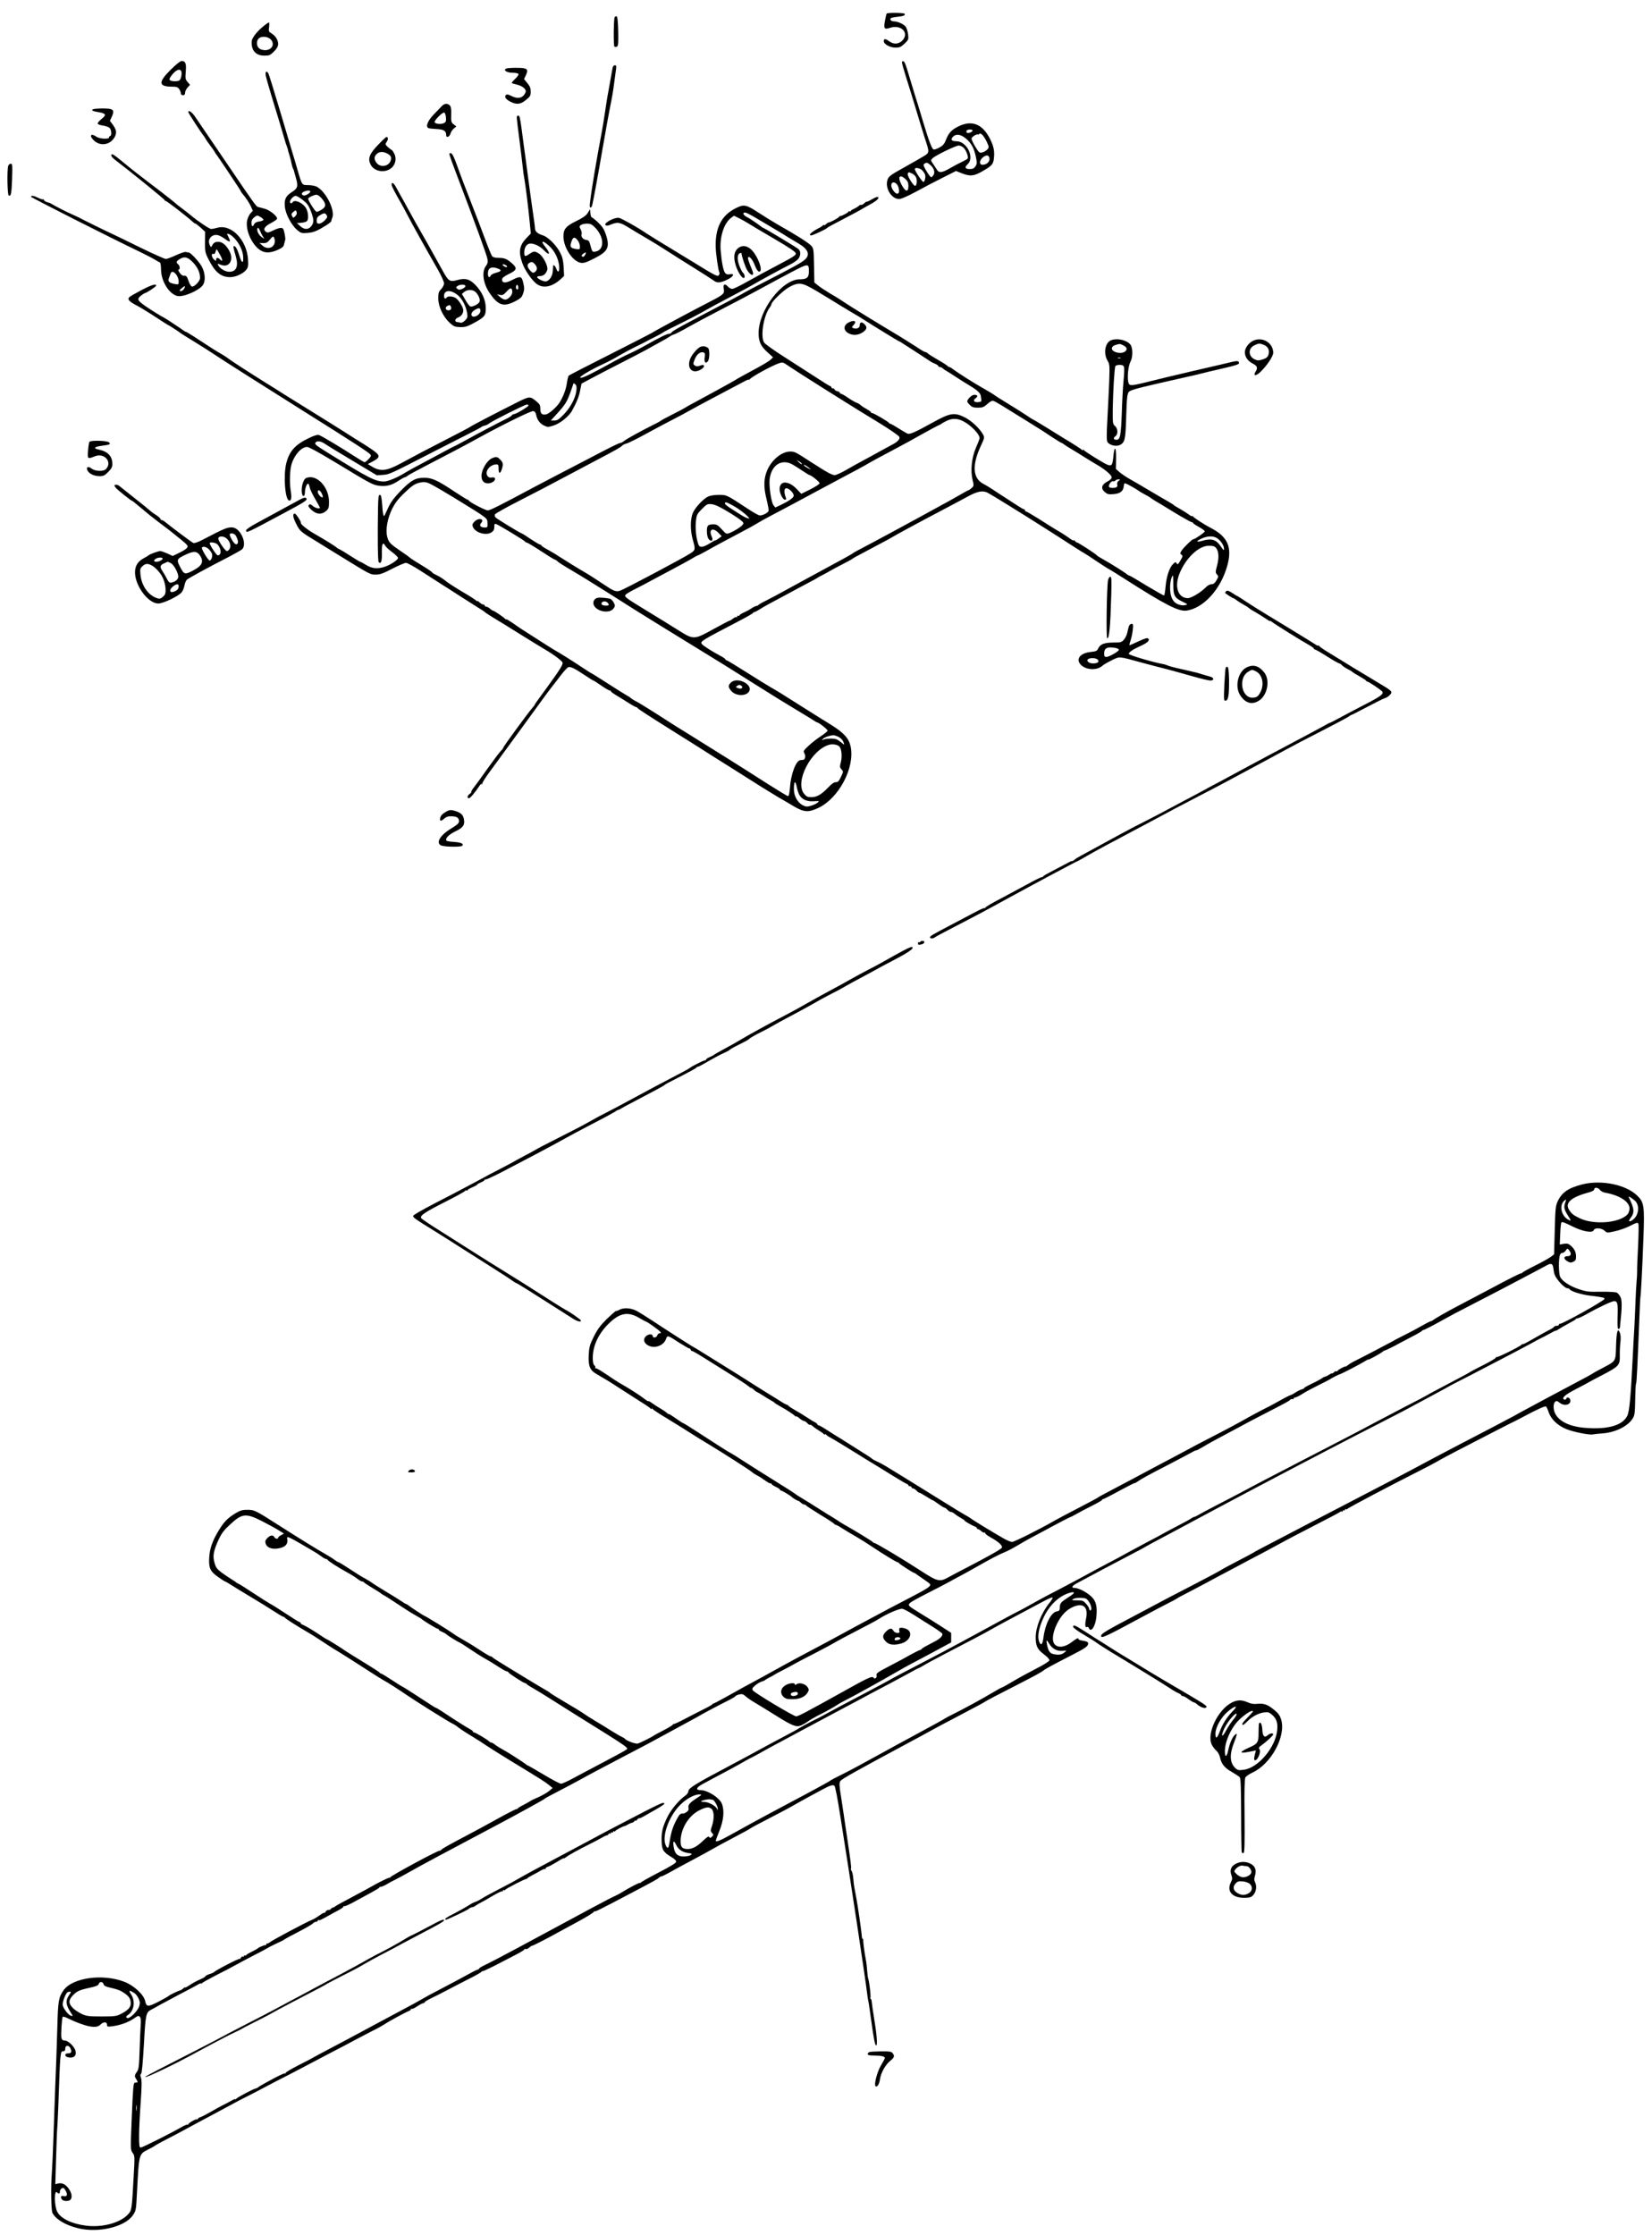 <?xml version="1.0" standalone="no"?>
<!DOCTYPE svg PUBLIC "-//W3C//DTD SVG 20010904//EN"
 "http://www.w3.org/TR/2001/REC-SVG-20010904/DTD/svg10.dtd">
<svg version="1.0" xmlns="http://www.w3.org/2000/svg"
 width="1544pt" height="2089pt" viewBox="0 0 1544 2089"
 preserveAspectRatio="xMidYMid meet">
<g transform="translate(0,2089) scale(0.1,-0.1)"
fill="#000000" stroke="none">
<path d="M8287 20763 c-3 -5 -10 -35 -16 -67 -14 -74 -6 -84 48 -66 101 33
180 -44 118 -115 -33 -38 -83 -43 -126 -11 -35 26 -51 26 -51 1 0 -28 59 -60
108 -60 40 0 52 5 86 37 38 37 39 39 33 89 -4 29 -14 61 -24 72 -22 24 -74 47
-107 47 -27 0 -43 17 -30 30 5 5 32 10 61 13 57 6 76 13 68 28 -7 11 -162 12
-168 2z"/>
<path d="M5745 20730 c-10 -16 -12 -266 -3 -275 4 -4 14 -5 23 -1 13 5 15 26
13 142 -2 93 -7 139 -15 141 -6 2 -14 -1 -18 -7z"/>
<path d="M2455 20639 c-28 -22 -63 -60 -78 -82 -24 -35 -28 -49 -24 -87 7 -64
49 -100 118 -100 46 0 55 4 90 39 43 43 49 73 24 121 -8 16 -29 37 -46 47 -28
17 -30 21 -24 61 3 23 2 42 -2 42 -5 0 -31 -18 -58 -41z m78 -120 c48 -59 -17
-120 -96 -90 -45 17 -48 93 -4 111 32 14 79 3 100 -21z"/>
<path d="M1594 20237 c-118 -117 -113 -157 16 -157 39 0 52 -4 64 -22 9 -12
16 -30 16 -40 0 -11 8 -18 20 -18 14 0 20 7 20 24 0 12 10 34 23 48 l23 25
-23 27 c-21 25 -22 33 -17 96 7 76 -2 100 -39 100 -12 0 -54 -34 -103 -83z
m101 -16 c7 -24 -4 -73 -19 -83 -15 -10 -68 -10 -85 1 -11 7 -10 14 8 40 41
57 85 77 96 42z"/>
<path d="M8430 20307 c0 -9 15 -64 34 -124 19 -59 60 -193 92 -298 31 -104 69
-228 84 -275 49 -148 49 -145 -7 -180 -26 -16 -111 -65 -187 -107 -124 -69
-141 -82 -151 -113 -26 -76 36 -180 108 -180 21 0 78 26 161 70 71 39 183 98
250 131 l121 61 53 -21 c81 -32 116 -28 205 25 83 48 94 63 98 135 4 55 -7 98
-38 161 -71 141 -172 180 -301 114 -60 -31 -86 -59 -110 -121 -15 -39 -28 -55
-61 -73 -23 -13 -48 -22 -55 -19 -17 7 -44 77 -101 267 -25 85 -59 196 -75
245 -15 50 -38 124 -50 165 -34 117 -44 143 -58 148 -6 2 -12 -3 -12 -11z
m660 -637 c0 -14 -43 -30 -54 -20 -4 5 -5 13 -2 19 9 14 56 14 56 1z m131
-102 c10 -21 19 -43 19 -51 0 -19 -30 -44 -61 -52 -24 -6 -30 -1 -63 53 -20
33 -36 67 -36 76 0 8 14 22 30 31 17 9 30 12 30 8 0 -4 5 -2 12 5 14 14 39
-12 69 -70z m-192 26 c50 -43 75 -90 92 -171 11 -54 11 -64 -4 -87 -13 -20
-26 -26 -52 -26 -45 0 -53 16 -21 45 67 62 -7 215 -105 215 -45 0 -57 14 -33
41 28 31 74 25 123 -17z m-21 -87 c24 -25 45 -84 36 -99 -3 -5 -27 -18 -52
-30 -26 -12 -77 -39 -113 -60 -79 -45 -103 -47 -125 -10 -9 15 -26 40 -37 56
-19 28 -19 29 -1 47 28 27 215 118 245 119 14 0 35 -10 47 -23z m240 -99 c4
-30 -28 -58 -65 -58 -33 0 -31 42 4 70 34 26 57 22 61 -12z m-555 -58 c37 -30
50 -74 29 -100 -17 -21 -18 -21 -33 -3 -9 10 -27 37 -40 61 -20 37 -21 45 -9
52 21 13 24 13 53 -10z m-74 -52 c12 -12 23 -30 27 -40 7 -24 -3 -68 -16 -68
-11 0 -80 103 -80 120 0 18 49 10 69 -12z m-96 -29 c14 -6 30 -21 37 -33 14
-27 10 -78 -6 -83 -15 -5 -77 95 -70 113 6 17 8 17 39 3z m-59 -54 c20 -18 26
-34 26 -65 0 -59 -28 -54 -64 14 -40 73 -18 103 38 51z m-66 -78 c10 -37 5
-57 -13 -57 -20 0 -55 49 -55 76 0 48 54 33 68 -19z"/>
<path d="M5726 20258 c-3 -13 -9 -50 -15 -83 -6 -33 -17 -96 -25 -140 -9 -44
-22 -129 -31 -190 -9 -60 -22 -144 -30 -185 -48 -253 -95 -531 -110 -657 -5
-34 -3 -53 3 -53 6 0 13 8 16 18 9 32 63 327 96 522 24 143 64 362 85 465 12
62 22 127 42 283 5 34 3 42 -11 42 -8 0 -18 -10 -20 -22z"/>
<path d="M4748 20253 c-57 -9 -22 -43 43 -43 26 0 51 -5 55 -11 4 -6 -10 -26
-31 -46 -20 -19 -35 -36 -32 -39 3 -3 25 -10 49 -15 51 -12 89 -44 81 -68 -20
-55 -67 -70 -129 -40 -33 17 -47 20 -55 12 -18 -18 -3 -40 40 -63 60 -30 96
-26 147 16 39 31 44 40 44 77 0 33 -7 51 -31 80 l-31 38 17 36 c26 55 13 68
-71 69 -38 1 -81 -1 -96 -3z"/>
<path d="M2484 20183 c4 -21 27 -101 50 -178 46 -147 124 -409 131 -435 2 -8
8 -28 15 -45 6 -16 11 -31 11 -32 -1 -4 4 -21 17 -63 6 -19 14 -51 17 -70 4
-19 10 -39 13 -45 4 -5 8 -14 9 -20 1 -5 9 -35 18 -65 23 -81 18 -100 -37
-135 -58 -37 -73 -68 -65 -141 7 -67 62 -170 115 -214 34 -29 41 -31 97 -27
45 4 76 14 125 42 67 38 100 63 98 74 -1 3 2 14 7 24 30 70 -58 247 -146 293
-15 7 -51 14 -78 14 -60 0 -58 -4 -101 145 -17 61 -38 130 -46 155 -7 25 -59
198 -114 384 -56 187 -105 347 -111 358 -17 32 -32 21 -25 -19z m416 -1083 c0
-15 -48 -43 -65 -36 -22 8 -18 25 8 36 30 12 57 12 57 0z m109 -67 c41 -49 40
-76 -3 -102 -18 -12 -40 -21 -47 -21 -12 0 -79 105 -79 123 0 11 54 36 77 37
13 0 34 -15 52 -37z m-193 -2 c55 -40 68 -58 93 -124 26 -72 26 -97 0 -131
-27 -34 -66 -34 -104 2 l-30 27 40 3 c22 2 45 8 52 14 20 16 15 87 -8 125 -31
49 -106 82 -124 53 -9 -15 -25 -12 -25 5 0 19 35 55 53 55 8 0 32 -13 53 -29z
m-56 -161 c-19 -19 -20 -19 -30 1 -9 16 -7 23 12 39 23 18 23 18 30 -1 5 -13
1 -26 -12 -39z m294 7 c8 -13 4 -23 -19 -47 -16 -16 -39 -30 -52 -30 -19 0
-23 5 -23 30 0 23 7 35 33 50 36 22 46 22 61 -3z"/>
<path d="M4127 19896 c-12 -13 -46 -48 -76 -79 -53 -56 -74 -108 -49 -123 6
-4 41 -8 77 -10 69 -3 91 -17 91 -57 0 -29 32 -17 41 16 4 15 18 36 31 46 l23
19 -25 20 c-23 18 -25 26 -23 91 2 52 -2 74 -13 86 -22 22 -52 19 -77 -9z m41
-104 c3 -33 -1 -43 -18 -52 -26 -14 -82 -9 -88 8 -5 16 74 95 90 90 7 -3 14
-23 16 -46z"/>
<path d="M888 19873 c-41 -6 -34 -20 15 -28 91 -14 98 -26 40 -72 -20 -17 -33
-34 -30 -40 4 -6 27 -14 52 -17 25 -4 52 -14 60 -22 17 -17 21 -74 5 -74 -5 0
-10 -6 -10 -14 0 -19 -89 -15 -120 7 -52 36 -69 9 -22 -36 40 -39 101 -46 148
-17 41 26 66 75 57 111 -4 13 -17 39 -31 57 l-25 33 19 40 c26 59 14 74 -67
75 -35 1 -76 -1 -91 -3z"/>
<path d="M1760 19842 c0 -8 118 -190 144 -222 7 -9 15 -22 19 -30 4 -8 23 -35
42 -60 19 -25 38 -52 42 -60 3 -8 9 -17 12 -20 9 -8 231 -340 231 -346 0 -3 5
-10 10 -17 39 -46 68 -90 85 -126 l18 -41 -23 -25 c-12 -13 -26 -44 -31 -69
-16 -88 47 -227 125 -275 44 -28 93 -26 160 3 44 20 57 30 61 53 4 15 8 34 11
41 2 7 -1 35 -7 62 -9 43 -14 50 -35 50 -14 0 -46 -11 -73 -25 -41 -20 -51
-22 -66 -11 -30 21 -14 49 47 81 32 17 58 35 58 42 0 25 -71 81 -118 93 -26 7
-54 14 -62 16 -15 4 -44 44 -264 369 -113 166 -249 366 -323 475 -30 44 -63
65 -63 42z m702 -1007 c-1 -5 -18 -12 -39 -15 -26 -3 -41 -12 -49 -27 -13 -28
-24 -19 -24 18 0 18 9 35 26 48 26 20 28 21 57 4 17 -10 30 -22 29 -28z m1
-164 c10 -14 9 -14 -13 0 -31 20 -52 61 -44 84 5 12 11 6 26 -26 10 -24 24
-50 31 -58z m103 -15 c17 -70 -56 -111 -112 -62 l-29 25 35 -1 c27 -1 40 5 60
30 30 38 38 40 46 8z"/>
<path d="M4830 19789 c0 -11 12 -109 26 -217 14 -109 27 -219 30 -247 2 -27 9
-76 15 -108 12 -66 35 -253 50 -406 l10 -104 -40 -41 c-66 -68 -77 -127 -41
-230 24 -72 98 -177 144 -205 60 -38 140 -19 215 49 l33 31 -4 82 c-4 63 -11
94 -31 133 -35 70 -113 148 -162 164 -52 16 -75 37 -75 67 0 13 -9 78 -19 146
-10 67 -26 181 -35 252 -10 72 -26 193 -36 270 -11 77 -26 191 -34 253 -8 62
-18 117 -21 122 -11 17 -25 11 -25 -11z m301 -1196 c50 -45 84 -111 94 -179 8
-61 -9 -84 -26 -35 -10 28 -28 42 -30 24 0 -5 -1 -27 -3 -50 -3 -47 -36 -93
-68 -93 -25 0 -78 28 -78 40 0 6 13 10 28 10 31 0 55 21 67 58 10 33 -39 129
-79 153 -40 24 -46 24 -89 -5 -40 -27 -47 -25 -47 15 0 44 20 77 49 82 34 7
98 -22 135 -62 56 -59 64 -31 10 35 -46 56 -22 61 37 7z m-113 -216 c-2 -11
-11 -25 -21 -31 -15 -9 -23 -6 -43 17 -30 35 -31 59 -1 73 18 9 26 7 45 -14
13 -13 22 -34 20 -45z"/>
<path d="M3544 19547 c-92 -93 -110 -138 -79 -197 37 -71 153 -81 206 -17 29
35 34 83 13 123 -10 19 -21 34 -25 34 -3 0 -18 11 -33 25 -27 25 -27 27 -11
51 15 23 13 44 -3 44 -4 0 -35 -28 -68 -63z m75 -92 c35 -17 43 -37 31 -69
-19 -52 -95 -63 -129 -20 -26 33 -27 58 -1 84 24 24 60 26 99 5z"/>
<path d="M4203 19438 c3 -12 28 -84 57 -158 189 -498 291 -776 296 -812 5 -28
1 -43 -16 -66 -40 -55 -24 -165 39 -255 77 -111 127 -127 231 -75 57 29 67 39
79 75 12 34 13 50 2 97 -15 66 -26 69 -101 31 -56 -29 -88 -32 -96 -10 -9 22
8 38 71 69 63 31 69 49 28 88 -52 47 -76 58 -129 58 -33 0 -56 5 -64 15 -7 8
-36 79 -65 157 -29 79 -90 238 -135 353 -46 116 -102 264 -125 330 -30 85 -48
121 -60 123 -14 3 -17 -1 -12 -20z m527 -1028 c8 -5 11 -12 8 -15 -4 -4 -17 0
-30 9 -24 17 -5 23 22 6z m-76 -30 c38 -14 32 -26 -18 -39 -24 -6 -46 -18 -50
-26 -10 -27 -26 -16 -26 18 0 54 33 70 94 47z m189 -187 c-4 -10 -9 -11 -16
-4 -5 5 -7 18 -3 28 6 14 9 15 16 4 4 -8 6 -21 3 -28z m-55 -26 c4 -31 -36
-77 -67 -77 -11 0 -33 11 -48 25 l-28 25 28 -6 c23 -5 33 0 60 29 37 41 51 42
55 4z"/>
<path d="M1040 19436 c0 -7 17 -26 38 -42 136 -103 462 -368 462 -375 0 -5 4
-8 8 -7 8 3 219 -161 255 -197 9 -8 19 -15 24 -15 4 0 26 -17 49 -38 l41 -38
-1 -95 c-1 -87 1 -99 31 -159 62 -124 117 -170 205 -170 50 0 120 32 149 68
18 23 21 37 17 99 -12 180 -155 329 -284 295 -24 -7 -52 -12 -60 -12 -17 0
-121 70 -186 124 -20 17 -58 47 -84 66 -27 19 -56 43 -66 52 -9 9 -69 56 -132
105 -212 161 -271 207 -360 281 -89 73 -106 83 -106 58z m1156 -778 c46 -51
76 -118 77 -174 3 -59 -13 -56 -33 8 -20 66 -37 98 -52 98 -11 0 -9 -9 17
-100 25 -90 3 -140 -62 -140 -37 0 -86 29 -103 60 -10 18 -8 18 22 6 85 -35
131 53 74 142 -30 49 -62 72 -96 72 -30 0 -43 -8 -58 -35 -10 -19 -11 -18 -23
8 -25 55 29 109 88 86 16 -6 43 -22 61 -36 18 -14 36 -22 39 -19 5 5 1 16 -25
68 -2 3 6 4 17 1 12 -3 37 -23 57 -45z m-142 -145 c29 -50 30 -76 4 -49 -21
21 -38 21 -38 -1 0 -14 -2 -14 -20 2 -23 21 -28 60 -6 52 9 -4 16 3 20 19 4
13 8 24 10 24 3 0 16 -21 30 -47z"/>
<path d="M76 19338 c-11 -41 -7 -266 5 -274 21 -13 27 13 32 154 4 131 3 142
-13 142 -10 0 -20 -10 -24 -22z"/>
<path d="M3660 19164 c0 -14 31 -74 92 -179 10 -16 36 -66 59 -110 38 -74 156
-286 286 -513 29 -52 53 -105 53 -120 0 -15 -12 -38 -27 -54 -23 -24 -27 -36
-27 -88 1 -75 45 -169 106 -226 38 -35 48 -39 98 -41 47 -1 66 4 130 39 100
54 110 67 110 138 0 73 -33 149 -91 211 -57 61 -99 73 -174 52 -70 -20 -83
-12 -135 82 -22 39 -67 120 -100 180 -34 61 -69 124 -79 140 -26 44 -114 200
-157 280 -21 39 -48 88 -61 110 -12 22 -32 57 -43 78 -21 38 -40 49 -40 21z
m690 -948 c0 -7 -14 -19 -30 -26 -24 -10 -33 -10 -46 1 -14 12 -14 14 2 26 24
17 74 17 74 -1z m98 -58 c31 -34 45 -77 30 -95 -18 -22 -65 -43 -82 -37 -9 3
-30 31 -47 62 l-32 55 22 19 c32 25 83 23 109 -4z m-179 -19 c47 -33 85 -104
97 -176 6 -36 3 -45 -20 -68 -16 -16 -33 -24 -42 -21 -9 3 -22 6 -29 6 -27 0
-25 30 2 41 33 12 52 37 53 68 0 32 -48 107 -78 120 -29 14 -69 14 -77 1 -11
-18 -25 -11 -25 13 0 55 56 62 119 16z m-55 -115 c8 -21 -1 -34 -24 -34 -25 0
-33 27 -12 39 24 14 29 13 36 -5z m276 -38 c0 -41 -70 -76 -83 -42 -6 16 9 39
38 54 32 18 45 14 45 -12z"/>
<path d="M290 19051 c0 -7 728 -376 1030 -521 52 -25 111 -56 130 -68 19 -12
39 -23 45 -25 5 -2 10 -32 10 -68 2 -108 75 -226 152 -245 54 -14 207 52 240
103 25 38 21 109 -9 168 -23 45 -105 134 -125 136 -5 0 -17 2 -28 4 -11 2 -52
-12 -92 -31 -39 -18 -81 -34 -93 -34 -12 0 -119 48 -238 106 -119 59 -266 130
-327 158 -60 29 -144 70 -185 91 -41 22 -97 49 -125 61 -47 20 -165 80 -196
100 -8 5 -16 9 -19 9 -22 3 -50 18 -50 27 0 6 -3 9 -6 5 -4 -3 -24 3 -45 13
-40 21 -69 26 -69 11z m1517 -617 c41 -44 63 -93 63 -142 0 -28 -54 -85 -76
-80 -9 2 -23 25 -32 53 -14 41 -21 50 -39 48 -15 -2 -29 7 -43 27 -12 17 -17
30 -11 30 16 0 13 36 -4 50 -22 18 -19 28 17 50 44 26 74 18 125 -36z m-158
-113 c12 -16 21 -43 21 -60 0 -31 -1 -32 -37 -25 -51 9 -67 24 -54 55 5 13 12
32 15 42 8 26 32 21 55 -12z m71 -130 c-10 -19 -40 -30 -40 -15 0 8 44 43 48
39 2 -2 -1 -13 -8 -24z"/>
<path d="M8143 19024 c-24 -14 -43 -22 -43 -19 0 3 -10 -3 -22 -14 -11 -11
-24 -18 -29 -16 -4 3 -13 -1 -21 -8 -7 -7 -28 -20 -45 -28 -18 -7 -33 -18 -33
-22 0 -5 -4 -5 -10 -2 -5 3 -10 2 -10 -3 0 -8 -64 -42 -76 -41 -4 0 -10 -4
-13 -9 -7 -11 -95 -57 -97 -51 -1 2 -11 -5 -23 -15 -12 -11 -21 -15 -21 -10 0
5 -4 4 -8 -1 -4 -6 -18 -16 -32 -23 -72 -36 -112 -72 -78 -72 14 0 139 58 148
69 6 7 35 23 190 104 63 33 120 63 125 67 6 4 37 22 70 40 64 34 95 58 95 72
0 14 -23 8 -67 -18z"/>
<path d="M6872 18942 c-128 -66 -187 -179 -183 -357 1 -65 24 -226 35 -243 3
-4 1 -14 -4 -22 -12 -19 -29 -10 -240 120 -14 9 -103 63 -325 198 -49 30 -102
63 -117 73 -73 51 -226 137 -253 143 -38 8 -145 -48 -126 -67 8 -8 20 -8 44 2
69 29 89 26 173 -26 44 -27 120 -73 169 -101 50 -29 133 -80 185 -114 52 -34
167 -106 255 -161 88 -55 171 -108 184 -118 32 -26 62 -24 127 7 60 28 76 61
25 51 -20 -4 -33 -1 -43 11 -18 20 -34 105 -43 217 -9 123 32 250 98 299 l27
20 47 -23 c25 -12 67 -36 92 -52 25 -16 134 -81 241 -143 138 -81 196 -120
198 -134 3 -16 -25 -34 -160 -105 -90 -47 -219 -117 -288 -156 -68 -39 -134
-71 -146 -71 -11 0 -29 9 -39 20 -30 33 -48 26 -41 -16 9 -47 1 -56 -113 -115
-212 -109 -538 -285 -556 -299 -5 -4 -181 -94 -390 -200 -209 -105 -384 -196
-389 -200 -5 -5 -13 -37 -18 -71 -7 -56 -35 -129 -70 -184 -27 -41 -97 -103
-125 -108 -38 -7 -53 8 -53 53 0 31 -6 44 -32 65 -64 54 -67 54 -190 -8 -197
-99 -416 -213 -430 -224 -7 -6 -103 -57 -213 -113 -197 -101 -285 -147 -438
-230 -135 -73 -193 -79 -275 -28 l-34 21 49 26 c72 39 69 57 -19 116 -40 27
-82 54 -93 60 -20 12 -71 44 -160 101 -27 18 -153 96 -280 175 -126 78 -252
156 -280 174 -27 18 -106 67 -175 110 -159 99 -331 211 -350 227 -9 8 -38 26
-65 42 -48 27 -108 66 -256 163 -37 23 -70 43 -73 43 -4 0 -12 5 -19 10 -13
11 -173 117 -185 122 -21 9 -124 73 -171 106 -77 54 -83 66 -46 97 17 13 33
24 37 25 15 0 108 62 108 71 0 20 -44 7 -137 -42 -54 -28 -105 -57 -113 -65
-22 -21 -4 -42 66 -78 33 -17 113 -66 177 -108 65 -43 120 -78 123 -78 4 0 95
-59 119 -78 6 -4 64 -41 130 -81 66 -41 152 -95 190 -121 87 -58 378 -243 855
-543 424 -266 575 -364 591 -384 10 -11 6 -20 -16 -43 -16 -17 -32 -30 -37
-30 -4 0 -45 24 -90 53 -134 87 -315 195 -338 202 -13 4 -46 -6 -95 -30 -125
-60 -181 -121 -209 -233 -29 -111 -12 -343 26 -350 21 -4 26 27 15 93 -12 73
-9 192 8 247 26 87 92 161 145 161 17 0 114 -53 271 -148 316 -192 340 -205
397 -214 68 -10 121 3 182 43 30 20 59 36 64 36 5 0 17 6 25 14 9 7 97 55 196
106 211 109 336 175 485 257 208 114 473 244 492 241 16 -2 24 -12 29 -35 9
-47 35 -81 74 -100 33 -16 39 -16 91 1 59 19 140 84 169 135 43 78 66 133 77
191 l13 65 90 48 c50 27 173 91 275 143 102 52 210 108 240 125 30 17 89 50
130 72 41 22 82 46 90 52 8 7 26 16 40 20 14 4 75 35 135 70 61 34 196 106
300 160 215 111 244 127 405 214 63 35 180 97 259 139 157 82 161 82 161 5 0
-57 -19 -73 -84 -73 -166 0 -386 -287 -386 -504 0 -78 21 -123 83 -178 l52
-47 -20 -20 c-11 -12 -61 -42 -110 -69 -178 -97 -210 -114 -220 -122 -11 -8
-280 -156 -380 -209 -33 -17 -76 -41 -95 -53 -19 -12 -75 -41 -125 -66 -49
-25 -92 -48 -95 -51 -3 -4 -34 -22 -70 -39 -112 -56 -259 -136 -280 -155 -11
-9 -26 -17 -33 -17 -13 0 -93 -40 -312 -155 -55 -28 -172 -89 -260 -135 -88
-46 -189 -99 -225 -118 -325 -174 -420 -222 -441 -222 -22 0 -171 77 -177 92
-2 4 -7 8 -12 8 -4 0 -59 34 -121 75 -160 107 -211 130 -284 130 -82 0 -122
-22 -220 -122 -60 -62 -91 -103 -116 -156 -18 -40 -35 -74 -36 -76 -9 -13 -16
18 -21 101 -6 73 -10 93 -22 93 -12 0 -15 -21 -17 -120 -5 -272 -2 -500 6
-508 22 -22 32 7 30 86 -2 83 9 108 31 68 6 -12 35 -39 65 -61 30 -22 55 -47
55 -54 0 -18 -64 -61 -119 -81 -69 -24 -123 -20 -179 15 -27 17 -52 30 -56 30
-3 0 -44 25 -91 55 -47 31 -93 58 -102 62 -10 4 -20 9 -23 13 -10 11 -115 77
-200 125 -69 38 -144 97 -138 108 5 10 -46 87 -57 87 -23 0 -18 -35 15 -99 32
-64 40 -71 180 -156 52 -32 156 -96 230 -142 284 -175 281 -173 332 -173 39 0
69 11 154 55 59 30 116 55 128 55 12 0 73 -33 136 -74 63 -41 147 -94 185
-119 39 -24 132 -84 208 -133 76 -49 153 -97 170 -108 18 -10 34 -22 37 -25 3
-4 38 -28 78 -52 40 -24 84 -51 97 -59 13 -8 50 -31 82 -51 32 -20 104 -65
161 -100 57 -35 120 -74 141 -86 83 -48 166 -110 169 -126 4 -19 -27 -68 -146
-232 -109 -149 -112 -154 -115 -162 -1 -4 -10 -16 -21 -28 -35 -38 -276 -368
-272 -372 2 -2 -8 -16 -23 -31 -15 -15 -71 -90 -126 -167 -54 -77 -111 -155
-126 -174 -16 -19 -26 -37 -24 -41 2 -3 -5 -13 -16 -20 -22 -16 -26 -40 -6
-40 11 0 55 51 99 117 8 13 18 20 23 15 5 -4 6 -2 2 3 -3 6 29 58 72 115 42
58 108 148 146 200 38 52 108 147 155 212 47 64 117 160 155 213 39 54 90 124
115 156 25 31 68 87 95 123 28 36 58 68 67 71 21 7 59 -12 155 -76 40 -27 75
-49 79 -49 3 0 36 -21 73 -47 36 -25 72 -46 79 -46 6 0 12 -4 12 -8 0 -4 17
-17 38 -30 36 -21 63 -38 147 -91 22 -14 44 -25 49 -26 5 0 12 -4 15 -9 8 -11
93 -66 351 -228 113 -70 234 -147 270 -170 36 -23 154 -98 263 -166 108 -68
234 -148 280 -177 45 -28 114 -70 152 -93 39 -22 104 -60 145 -85 94 -55 136
-58 229 -14 192 91 343 378 301 574 -16 76 -63 128 -187 205 -51 31 -158 98
-240 150 -210 133 -261 165 -318 197 -27 15 -130 79 -228 141 -98 62 -182 113
-188 113 -5 0 -9 4 -9 8 0 4 -19 18 -42 30 -82 43 -171 100 -180 115 -13 24
-4 29 352 215 69 36 127 69 128 74 2 4 8 8 13 8 5 0 28 12 50 26 46 29 79 47
224 124 55 29 120 64 145 78 25 14 72 39 105 56 33 17 62 33 65 36 3 3 23 14
45 25 22 11 56 29 75 41 19 11 73 40 120 64 47 24 87 46 90 50 3 3 30 19 60
34 30 16 78 41 105 56 28 15 75 40 105 56 30 15 71 38 90 49 40 25 275 152
500 270 85 45 185 98 221 118 85 46 135 55 180 32 19 -10 99 -58 179 -108 136
-84 204 -126 375 -235 39 -25 86 -55 105 -67 19 -12 81 -52 138 -89 56 -36
104 -66 106 -66 2 0 53 -33 112 -73 60 -40 116 -76 124 -79 8 -4 71 -43 140
-87 385 -246 508 -309 583 -297 158 25 317 201 377 418 49 176 5 274 -161 358
-52 27 -151 91 -161 105 -4 5 -8 6 -8 2 0 -4 -15 3 -32 17 -18 13 -55 36 -83
52 -27 15 -52 30 -55 34 -3 4 -27 19 -55 35 -27 15 -103 60 -169 99 -65 39
-148 87 -183 107 -36 20 -81 50 -100 67 l-34 30 2 93 c2 113 -15 132 -25 27
-8 -86 -15 -96 -56 -81 -34 13 -211 123 -222 138 -5 6 -8 7 -8 0 0 -6 -3 -6
-8 0 -6 9 -75 53 -185 119 -18 11 -85 52 -150 93 -65 40 -120 73 -122 73 -3 0
-27 15 -53 33 -26 18 -105 68 -177 112 -71 43 -132 82 -135 86 -3 3 -46 29
-95 57 -92 52 -239 145 -287 181 -14 12 -31 21 -36 21 -6 0 -12 4 -14 8 -1 4
-41 30 -88 57 -47 27 -91 55 -98 62 -7 7 -18 13 -25 13 -6 0 -47 24 -91 54
-45 29 -115 73 -156 98 -185 110 -450 273 -500 307 -30 21 -92 60 -138 86 -45
27 -98 62 -116 77 l-35 28 -3 159 c-3 153 -4 160 -27 185 -27 29 -138 99 -311
197 -41 24 -122 73 -180 111 -119 78 -138 81 -218 40z m313 -160 c88 -52 171
-102 185 -112 14 -9 55 -33 92 -55 91 -53 112 -104 62 -150 -30 -28 -102 -68
-369 -205 -99 -51 -184 -96 -190 -100 -5 -4 -53 -30 -105 -58 -509 -268 -574
-303 -583 -319 -4 -7 -16 -13 -26 -13 -19 0 -91 -36 -226 -112 -44 -25 -109
-58 -145 -74 -36 -16 -115 -56 -175 -90 -159 -88 -252 -134 -272 -134 -16 1
-16 2 2 16 36 28 129 79 205 113 41 19 107 53 145 77 39 23 108 60 155 83 47
23 92 45 100 50 8 5 44 24 80 41 36 18 72 38 80 45 8 6 76 41 150 77 74 36
164 83 200 103 80 46 160 89 310 168 63 33 140 74 170 92 67 40 287 159 353
192 27 13 60 35 73 48 28 29 32 75 7 97 -18 16 -321 198 -329 198 -3 0 -10 5
-17 10 -24 20 -112 80 -127 87 -31 13 -51 36 -38 44 15 9 36 -1 233 -119z
m368 -568 c29 -14 113 -63 187 -109 74 -46 171 -105 215 -131 44 -25 103 -61
130 -79 97 -62 314 -195 319 -195 3 0 25 -13 48 -29 24 -16 86 -56 138 -89 52
-34 100 -65 105 -69 6 -5 25 -15 43 -22 17 -7 32 -17 32 -22 0 -5 6 -9 14 -9
8 0 21 -6 28 -13 7 -7 20 -16 28 -20 8 -4 49 -30 90 -57 41 -27 100 -64 130
-82 67 -39 103 -71 106 -95 2 -10 4 -27 6 -38 2 -16 -3 -21 -26 -23 -42 -5
-57 15 -28 36 26 20 20 32 -14 32 -21 0 -64 -41 -64 -62 0 -5 11 -20 25 -33
19 -20 34 -25 75 -25 43 0 55 5 89 35 27 25 44 33 57 28 22 -8 99 -55 294
-177 80 -50 153 -95 162 -101 8 -5 49 -32 89 -59 40 -26 80 -51 88 -54 9 -3
18 -8 21 -12 3 -3 34 -24 70 -45 36 -21 94 -57 130 -80 36 -23 88 -54 115 -70
73 -42 135 -95 135 -116 0 -12 -15 -26 -40 -39 -54 -28 -64 -64 -25 -98 25
-21 36 -24 82 -20 63 5 92 28 96 75 1 22 6 29 17 25 20 -7 101 -53 120 -67 8
-7 35 -23 60 -36 25 -13 47 -26 50 -29 3 -3 21 -15 40 -27 19 -11 103 -61 185
-112 83 -50 156 -91 163 -91 6 0 12 -3 12 -7 0 -5 25 -21 55 -38 30 -16 55
-34 55 -41 0 -10 -93 -74 -108 -74 -11 0 -88 -75 -108 -105 -16 -25 -16 -29
-2 -39 14 -10 13 -16 -10 -55 -21 -36 -27 -40 -35 -26 -8 15 -11 15 -33 -6
-34 -32 -62 -116 -70 -209 -4 -44 -10 -82 -14 -85 -3 -2 -76 39 -161 90 -85
52 -157 95 -162 95 -4 0 -13 4 -20 10 -20 18 -157 104 -222 140 -33 18 -62 36
-65 41 -8 12 -173 119 -183 119 -6 0 -16 8 -24 18 -8 9 -11 10 -7 2 5 -8 -14
1 -41 20 -54 38 -66 45 -135 86 -25 15 -94 58 -153 96 -59 37 -112 68 -117 68
-6 0 -10 5 -10 10 0 6 -4 10 -9 10 -5 0 -33 16 -62 35 -30 20 -61 40 -69 45
-8 5 -51 33 -96 62 -44 29 -89 59 -100 65 -10 7 -36 22 -57 33 -96 53 -103
174 -20 353 34 71 35 79 22 104 -30 57 -111 133 -175 164 -95 47 -135 40 -299
-51 -161 -89 -210 -111 -233 -103 -9 4 -47 26 -85 50 -37 24 -71 43 -76 43 -5
0 -11 4 -13 8 -4 11 -143 92 -157 92 -6 0 -11 3 -11 8 0 4 -17 16 -37 27 -21
11 -47 28 -57 37 -11 10 -29 21 -40 24 -12 4 -47 24 -78 45 -31 22 -62 39 -67
39 -6 0 -11 4 -11 9 0 5 -11 12 -25 15 -14 4 -25 11 -25 16 0 6 -7 10 -15 10
-8 0 -15 5 -15 10 0 6 -4 10 -8 10 -5 0 -65 37 -135 83 -70 45 -203 131 -297
191 -94 60 -179 120 -188 134 -36 55 -7 244 49 324 11 14 19 30 19 35 0 22
107 126 163 158 74 42 111 44 180 9z m-73 -816 c47 -30 138 -88 203 -129 65
-41 166 -104 225 -141 59 -37 194 -121 300 -185 113 -69 195 -126 198 -137 7
-22 -19 -48 -83 -80 -21 -11 -67 -36 -103 -56 -36 -20 -103 -57 -150 -82 -47
-25 -121 -66 -165 -92 -44 -25 -90 -46 -103 -46 -27 0 -72 25 -227 125 -142
92 -147 95 -190 95 -75 0 -165 -70 -210 -165 -37 -79 -41 -161 -11 -279 13
-54 22 -104 20 -110 -8 -21 -64 -48 -88 -42 -12 3 -58 29 -102 58 -209 137
-200 133 -279 133 -45 -1 -81 -7 -100 -17 -47 -25 -115 -99 -138 -148 -26 -58
-27 -163 -3 -250 27 -95 26 -100 -19 -130 -59 -40 -619 -337 -659 -350 -39
-13 -59 -5 -156 60 -62 42 -135 89 -165 106 -42 23 -234 142 -262 161 -15 11
-56 35 -90 54 -35 18 -63 37 -63 41 0 5 -5 8 -11 8 -6 0 -45 23 -86 50 -40 28
-81 54 -91 57 -25 10 -225 132 -240 147 -7 7 -10 19 -7 28 3 8 106 66 228 128
122 62 308 159 412 215 105 56 246 131 315 167 168 88 223 119 235 133 6 7 23
16 40 20 16 3 106 48 200 100 93 51 204 109 245 130 41 21 104 54 140 75 36
20 153 84 260 140 107 57 219 116 248 131 28 16 52 25 52 21 0 -4 4 -2 8 4 15
22 201 124 272 149 32 11 38 10 75 -15 22 -15 78 -52 125 -82z m-2093 -158
c-8 -70 -55 -158 -117 -222 -46 -48 -62 -58 -89 -58 l-33 0 52 57 c82 90 98
115 130 203 16 46 30 85 30 88 0 2 7 -2 16 -9 12 -10 15 -24 11 -59z m-447
-139 c0 -11 -117 -81 -135 -81 -8 0 -17 -5 -20 -10 -3 -6 -23 -19 -43 -29
-106 -53 -288 -149 -383 -202 -59 -32 -109 -59 -112 -59 -2 0 -45 -22 -94 -49
-50 -27 -144 -77 -209 -112 -66 -34 -137 -74 -158 -87 -73 -46 -161 -82 -197
-82 -81 0 -142 31 -524 268 -119 74 -128 82 -114 98 14 17 49 11 86 -14 15
-11 131 -82 257 -157 l228 -137 57 4 c60 4 68 8 466 213 105 54 249 127 320
163 72 36 132 68 135 72 3 4 17 10 32 13 15 4 33 13 40 20 21 19 331 175 351
176 9 1 17 -3 17 -8z m4063 -148 c75 -38 159 -128 152 -161 -2 -10 -18 -51
-36 -92 -38 -90 -50 -209 -29 -296 13 -51 12 -56 -8 -74 -12 -11 -24 -20 -27
-20 -4 0 -37 -17 -73 -39 -37 -21 -93 -52 -124 -70 -32 -17 -82 -44 -110 -60
-234 -129 -603 -328 -728 -393 -25 -13 -47 -26 -50 -29 -4 -6 -119 -69 -425
-234 -49 -27 -142 -78 -205 -112 -63 -35 -144 -78 -180 -96 -36 -17 -68 -36
-71 -40 -3 -5 -12 -9 -20 -10 -8 -2 -21 -7 -29 -12 -40 -26 -58 -36 -92 -51
-21 -10 -38 -21 -38 -26 0 -5 -4 -6 -10 -3 -5 3 -10 1 -10 -6 0 -7 -3 -9 -6
-6 -4 3 -18 -3 -32 -13 -13 -11 -28 -20 -32 -20 -4 0 -70 -34 -146 -76 -190
-105 -188 -105 -339 -11 -66 42 -194 121 -285 176 -208 127 -218 134 -202 154
7 8 47 32 90 53 42 21 111 57 152 80 41 22 129 69 195 104 66 35 145 78 176
96 31 19 59 34 62 34 3 0 36 17 74 38 84 48 195 107 333 180 58 30 123 66 145
80 22 14 76 44 120 67 159 84 283 150 455 243 96 52 220 118 275 147 55 28
129 69 165 89 66 39 128 72 305 166 55 29 154 83 220 121 66 37 134 73 150 81
17 7 32 15 35 18 3 4 25 16 50 28 50 24 100 23 153 -5z m-1508 -401 c-3 -3
-16 5 -28 17 l-22 23 28 -17 c15 -10 25 -20 22 -23z m-88 -3 c21 -12 64 -39
95 -60 32 -21 60 -39 64 -39 15 0 94 -63 94 -76 0 -8 -37 -32 -86 -57 l-85
-42 -38 40 c-40 43 -79 65 -115 65 -47 0 -64 -55 -36 -117 11 -26 26 -43 36
-43 11 0 14 5 9 18 -17 44 -18 82 -1 88 23 9 78 -44 74 -70 -3 -20 -47 -50
-127 -88 l-45 -21 -17 22 c-21 26 -43 177 -36 242 16 133 112 195 214 138z
m158 -34 c19 -15 18 -15 -12 -1 -17 9 -35 21 -39 27 -8 13 21 -1 51 -26z
m2890 -119 c-12 -8 -16 -20 -13 -34 4 -13 0 -23 -9 -26 -22 -9 -61 -7 -67 3
-10 15 18 57 36 53 9 -2 19 2 23 7 3 6 16 11 28 11 20 0 20 -1 2 -14z m-6415
-38 c29 -15 146 -84 200 -117 331 -204 313 -190 316 -240 2 -38 0 -41 -25 -41
-39 0 -55 19 -35 41 36 40 -22 54 -61 15 -19 -19 -23 -30 -16 -48 20 -56 123
-87 175 -53 19 13 26 26 26 51 0 28 3 32 18 26 31 -12 267 -155 270 -164 2 -4
8 -8 13 -8 6 0 40 -20 77 -43 130 -85 182 -117 189 -117 4 0 16 -8 27 -19 12
-10 53 -37 91 -59 99 -58 208 -125 346 -212 280 -178 354 -224 534 -335 183
-113 223 -137 400 -246 136 -83 222 -136 470 -293 132 -84 303 -189 380 -235
77 -46 152 -92 167 -102 15 -11 31 -19 35 -20 16 -1 98 -66 98 -77 0 -6 -27
-28 -60 -50 -33 -21 -85 -61 -115 -89 -51 -47 -54 -53 -42 -73 14 -23 8 -59
-11 -61 -7 -1 -19 -2 -27 -3 -40 -3 -89 -131 -97 -258 -4 -51 -10 -78 -18 -78
-7 0 -97 55 -201 121 -213 137 -506 321 -729 459 -82 50 -179 111 -215 135
-92 60 -252 160 -270 168 -20 9 -54 31 -60 38 -3 3 -17 12 -32 20 -15 8 -93
57 -174 109 -81 52 -152 97 -158 99 -6 2 -49 30 -96 61 -81 54 -189 122 -256
160 -17 10 -89 56 -161 102 -71 45 -136 88 -145 93 -9 6 -44 29 -77 53 -34 23
-61 39 -61 35 0 -5 -4 -3 -8 2 -10 14 -96 73 -112 77 -7 2 -22 11 -32 21 -10
9 -25 17 -33 17 -8 0 -15 5 -15 10 0 6 -6 10 -13 10 -7 0 -23 9 -35 20 -12 12
-22 17 -22 13 0 -4 -4 -3 -8 3 -4 6 -61 43 -128 82 -66 39 -139 86 -160 104
-22 18 -59 42 -82 52 -23 11 -42 22 -42 26 0 4 -44 34 -97 66 -54 32 -104 65
-112 72 -7 7 -46 35 -85 61 -102 70 -113 82 -127 135 -17 67 2 171 47 263 26
51 55 90 108 141 80 77 104 92 156 103 41 8 62 3 110 -23z m2831 -205 c31 -18
76 -51 100 -73 37 -35 40 -40 19 -34 -14 3 -43 18 -65 32 -22 14 -58 37 -80
51 -56 35 -75 52 -69 62 6 10 24 3 95 -38z m-78 -39 c54 -32 112 -70 130 -85
28 -24 30 -28 17 -44 -18 -22 -73 -56 -118 -75 -33 -13 -34 -13 -76 33 -35 39
-49 47 -77 47 -54 0 -64 -12 -62 -70 1 -33 7 -58 19 -71 24 -27 42 -9 26 26
-31 68 10 90 64 34 l29 -30 -25 -19 c-14 -11 -29 -20 -35 -20 -5 0 -30 -14
-55 -30 -25 -16 -57 -30 -71 -30 -21 0 -28 7 -37 38 -18 60 -25 146 -17 209 6
52 12 63 56 107 46 46 51 48 91 44 29 -3 76 -25 141 -64z m4581 -253 c36 -24
66 -69 66 -100 0 -19 -5 -15 -32 25 -41 61 -86 75 -167 51 -53 -16 -68 -9 -27
12 59 32 122 37 160 12z m-10 -90 c27 -30 31 -93 11 -167 -16 -60 -16 -66 -1
-83 16 -17 15 -21 -5 -55 -15 -26 -28 -36 -46 -36 -17 0 -39 -13 -60 -35 -41
-42 -130 -95 -160 -95 -93 0 -129 106 -79 230 60 147 180 260 276 260 34 0 52
-5 64 -19z m-398 -344 c-1 -101 12 -125 86 -160 52 -25 52 -26 25 -32 -17 -5
-43 -2 -65 7 -51 19 -77 72 -76 158 0 53 15 110 27 110 2 0 3 -37 3 -83z
m-3131 -1422 c18 -9 37 -27 44 -41 16 -36 14 -40 -11 -17 -13 11 -33 26 -46
32 -24 13 -109 10 -133 -4 -9 -5 -8 -2 2 10 15 15 60 31 97 34 8 1 29 -6 47
-14z m12 -94 c19 -26 25 -92 12 -143 -11 -42 -11 -50 6 -68 18 -20 18 -21 -5
-70 -19 -40 -28 -50 -48 -50 -17 0 -41 -16 -72 -50 -64 -66 -106 -90 -157 -90
-34 0 -46 5 -67 31 -91 108 62 410 234 459 34 10 82 0 97 -19z m-373 -455 c26
-40 71 -58 133 -54 53 3 54 3 33 -14 -12 -10 -41 -23 -63 -29 -36 -10 -47 -9
-77 7 -46 25 -80 86 -80 146 0 78 13 91 26 26 6 -31 18 -68 28 -82z"/>
<path d="M7929 17875 c-48 -26 -47 -75 2 -100 41 -22 91 -18 130 8 42 28 47
49 19 77 -26 26 -45 21 -45 -11 0 -25 -30 -37 -62 -25 -14 6 -13 10 6 30 34
36 2 49 -50 21z"/>
<path d="M5585 15303 c-30 -6 -47 -37 -36 -66 25 -64 152 -86 187 -31 14 20
14 26 0 53 -9 16 -24 32 -33 35 -31 8 -97 14 -118 9z m93 -45 c7 -7 12 -16 12
-20 0 -12 -58 -10 -65 2 -16 26 30 41 53 18z"/>
<path d="M6830 14510 c-25 -25 -25 -41 1 -73 37 -49 128 -57 164 -17 59 65
-102 153 -165 90z m99 -29 c20 -13 3 -33 -22 -25 -31 9 -34 14 -17 24 18 12
22 12 39 1z"/>
<path d="M5493 18900 c-16 -25 -44 -45 -105 -75 -101 -49 -123 -77 -122 -148
2 -102 86 -229 161 -243 28 -5 50 2 127 41 131 66 149 105 106 231 -16 45 -33
70 -72 107 -28 26 -55 47 -59 47 -4 0 -9 17 -11 38 l-3 37 -22 -35z m69 -137
c90 -92 88 -215 -2 -225 -25 -3 -25 -3 -48 80 -5 20 -15 28 -35 30 -29 4 -50
32 -41 55 3 9 -1 28 -9 43 -13 25 -13 30 2 41 9 7 34 13 56 13 34 0 47 -6 77
-37z m-163 -119 c12 -15 21 -40 21 -57 0 -29 -1 -29 -37 -24 -52 9 -59 19 -43
67 15 47 31 50 59 14z m71 -134 c-11 -21 -22 -25 -33 -13 -7 6 21 32 36 33 4
0 3 -9 -3 -20z"/>
<path d="M6895 18568 c-34 -30 -41 -81 -21 -150 16 -57 52 -119 74 -126 17 -5
15 33 -3 48 -8 6 -24 37 -35 67 -22 59 -20 107 6 117 8 3 14 4 14 1 0 -24 37
-136 54 -161 36 -57 70 -57 47 -1 -36 87 -45 117 -38 123 13 13 45 -28 64 -81
11 -29 26 -51 36 -53 36 -7 13 89 -41 169 -48 70 -108 89 -157 47z"/>
<path d="M10384 17710 c-56 -22 -73 -123 -33 -190 20 -33 21 -44 16 -195 -4
-88 -11 -246 -17 -352 -8 -137 -8 -198 0 -212 16 -31 80 -47 116 -30 47 23 53
51 59 245 7 228 10 248 41 262 37 18 133 41 524 129 36 8 72 16 80 18 37 10
185 46 293 70 78 18 117 31 117 40 0 21 -13 25 -56 15 -21 -5 -86 -20 -144
-34 -58 -13 -172 -40 -255 -59 -175 -41 -292 -69 -428 -103 -136 -33 -145 -32
-153 12 -9 50 2 148 23 187 23 43 21 132 -4 159 -37 42 -124 60 -179 38z m119
-50 c57 -28 14 -79 -56 -66 -66 12 -75 58 -15 74 37 10 34 11 71 -8z m-30
-117 c-7 -2 -19 -2 -25 0 -7 3 -2 5 12 5 14 0 19 -2 13 -5z m32 -83 c4 -12 2
-69 -4 -128 -6 -59 -13 -190 -16 -292 -8 -221 -15 -260 -50 -260 -29 0 -33 17
-8 35 24 18 21 71 -6 94 -21 18 -22 26 -21 158 3 168 16 388 25 402 3 6 21 11
40 11 25 0 35 -5 40 -20z"/>
<path d="M11720 17709 c-37 -15 -68 -48 -81 -86 -15 -47 12 -101 66 -129 46
-23 53 -42 30 -77 -26 -41 2 -44 42 -6 64 61 123 149 123 183 -1 89 -94 149
-180 115z m95 -43 c39 -17 54 -53 39 -95 -7 -19 -21 -30 -53 -40 -38 -12 -47
-12 -77 2 -58 28 -59 101 -2 129 42 21 51 21 93 4z"/>
<path d="M6539 17645 c-15 -8 -43 -37 -63 -64 -75 -102 -24 -202 75 -144 16
10 29 23 29 30 0 15 -10 16 -43 4 -18 -7 -30 -6 -43 3 -17 13 -17 16 -1 58 18
47 54 75 83 64 13 -5 15 -14 10 -46 -7 -45 9 -64 31 -35 16 24 17 109 1 123
-24 18 -53 21 -79 7z"/>
<path d="M835 16760 c-3 -5 -9 -41 -12 -80 -7 -79 -4 -82 62 -55 88 37 167
-50 107 -117 -22 -26 -101 -24 -136 3 -33 26 -55 14 -37 -20 16 -30 63 -51
112 -51 35 0 48 6 80 39 31 31 39 46 39 75 0 72 -41 116 -125 134 -55 11 -46
26 20 35 83 11 90 14 75 32 -15 18 -175 22 -185 5z"/>
<path d="M4602 16609 c-49 -19 -102 -107 -102 -168 0 -50 32 -77 79 -66 54 12
68 63 14 52 -16 -3 -28 2 -37 15 -29 41 23 108 84 108 17 0 20 -6 20 -40 0
-48 14 -52 29 -9 16 48 14 67 -14 94 -26 27 -37 29 -73 14z"/>
<path d="M2862 16423 c-32 -13 -54 -110 -36 -157 9 -24 24 -9 24 24 0 35 16
80 29 80 5 0 12 -15 15 -33 3 -18 26 -67 51 -109 25 -43 45 -80 45 -83 0 -14
-46 -3 -67 17 -19 17 -26 19 -36 9 -9 -10 -4 -19 25 -47 47 -42 93 -46 135
-10 25 22 28 31 28 88 -1 139 -117 260 -213 221z m146 -147 c8 -15 11 -30 8
-33 -10 -10 -46 29 -46 49 0 27 22 18 38 -16z"/>
<path d="M1070 16353 c0 -5 6 -15 13 -23 14 -17 142 -120 150 -120 3 0 18 -11
33 -24 32 -27 111 -92 141 -117 10 -8 50 -39 88 -68 39 -29 77 -58 85 -64 189
-151 183 -145 166 -169 -6 -9 -39 -29 -72 -45 l-60 -29 -49 23 c-28 12 -58 23
-67 23 -18 0 -99 -29 -108 -39 -3 -3 -23 -16 -45 -27 -51 -28 -75 -60 -82
-111 -16 -124 114 -313 217 -313 46 0 190 69 218 105 11 13 22 42 26 63 3 21
14 46 23 55 18 15 190 110 392 213 57 30 112 61 123 70 53 49 -15 202 -91 205
-47 2 -72 -8 -277 -115 -45 -24 -77 -34 -88 -30 -14 6 -215 156 -273 204 -7 5
-17 10 -23 10 -5 0 -10 4 -10 10 0 5 -17 21 -37 34 -21 13 -48 32 -59 42 -28
25 -69 58 -184 149 -52 41 -100 80 -107 85 -14 12 -43 13 -43 3z m1138 -476
c18 -38 20 -53 12 -67 -12 -19 -35 1 -61 51 -14 28 -15 39 -6 42 21 7 44 -4
55 -26z m-93 -17 c32 -26 46 -67 33 -95 -6 -14 -19 -25 -27 -25 -16 0 -81 94
-81 117 0 24 47 26 75 3z m-82 -58 c37 -41 39 -102 2 -102 -12 0 -75 96 -75
114 0 14 58 5 73 -12z m-79 -47 c13 -14 26 -33 28 -43 7 -25 -10 -64 -24 -60
-16 6 -78 110 -71 120 9 16 45 7 67 -17z m-80 -64 c30 -52 14 -87 -59 -127
-83 -46 -94 -45 -127 19 -41 76 -38 83 42 121 83 40 114 37 144 -13z m-354
-21 c0 -13 -34 -30 -59 -30 -26 0 -27 15 -3 29 22 13 62 14 62 1z m75 -42 c32
-14 80 -108 70 -137 -7 -22 -32 -40 -66 -46 -14 -3 -25 7 -40 38 -12 23 -30
54 -40 69 -27 38 -24 57 14 73 17 8 33 14 34 15 1 0 14 -5 28 -12z m-177 -22
c30 -16 70 -57 93 -96 36 -58 49 -160 24 -185 -34 -34 -42 -36 -81 -20 -75 31
-133 119 -141 215 -5 50 -3 59 18 78 27 26 49 28 87 8z m252 -193 c0 -26 -12
-40 -43 -52 -41 -16 -50 14 -13 46 32 27 56 30 56 6z"/>
<path d="M2790 16214 c-25 -14 -88 -48 -140 -76 -52 -28 -108 -59 -125 -68
-16 -9 -74 -40 -127 -69 -54 -29 -98 -59 -98 -67 0 -29 1 -28 335 151 214 114
239 130 229 146 -8 14 -25 10 -74 -17z"/>
<path d="M10356 15468 c-12 -62 -19 -535 -8 -542 19 -11 30 111 38 402 4 144
3 172 -9 172 -8 0 -17 -14 -21 -32z"/>
<path d="M11455 15359 c-4 -6 -5 -11 -4 -12 2 -1 18 -12 36 -25 18 -12 35 -22
39 -22 4 0 21 -11 38 -24 17 -12 45 -30 63 -39 17 -9 37 -22 45 -29 7 -7 33
-24 58 -37 25 -14 66 -40 93 -58 26 -18 47 -30 47 -27 0 4 8 0 18 -8 18 -16
277 -178 350 -218 23 -13 42 -27 42 -32 0 -4 5 -8 10 -8 6 0 57 -29 113 -65
57 -36 108 -65 114 -65 6 0 16 -7 24 -16 7 -8 31 -25 53 -36 23 -11 43 -24 46
-28 3 -3 32 -22 65 -40 33 -19 62 -37 63 -42 2 -4 7 -8 12 -8 12 0 123 -75
138 -92 18 -23 -14 -47 -173 -128 -77 -40 -178 -93 -225 -119 -47 -25 -87 -46
-90 -46 -3 0 -9 -3 -15 -6 -23 -14 -258 -140 -365 -196 -63 -33 -142 -75 -175
-93 -33 -18 -123 -66 -200 -107 -77 -42 -167 -90 -200 -108 -33 -18 -94 -51
-135 -72 -41 -22 -95 -51 -120 -65 -25 -14 -97 -52 -160 -85 -63 -34 -133 -71
-154 -82 -21 -12 -109 -58 -195 -102 -86 -43 -185 -95 -221 -115 -62 -34 -264
-144 -380 -207 -30 -16 -63 -36 -72 -45 -10 -8 -18 -13 -18 -9 0 3 -19 -5 -42
-18 -24 -13 -85 -45 -135 -71 -51 -26 -93 -50 -93 -54 0 -4 -6 -7 -13 -7 -7 0
-69 -30 -137 -68 -69 -37 -163 -88 -210 -113 -128 -67 -174 -94 -182 -106 -4
-6 -8 -7 -8 -3 0 5 -42 -14 -92 -41 -51 -27 -142 -75 -203 -107 -192 -101
-209 -111 -213 -123 -4 -14 29 -16 44 -3 5 5 77 44 159 86 247 128 300 156
535 285 258 141 631 340 637 340 3 0 35 18 71 39 103 60 239 133 542 293 47
25 114 61 150 80 99 54 199 107 375 198 88 45 221 115 295 155 280 150 428
230 520 280 52 29 199 106 325 170 127 65 242 126 257 136 14 11 29 19 32 19
3 0 69 34 147 75 78 41 152 78 164 81 13 3 33 16 45 29 28 30 23 36 -88 102
-167 100 -363 219 -482 293 -47 28 -88 57 -92 64 -4 6 -8 7 -8 3 0 -5 -12 0
-27 11 -16 10 -62 39 -103 64 -41 25 -113 69 -160 98 -47 29 -134 82 -194 118
-60 36 -144 89 -188 118 -44 30 -82 54 -84 54 -3 0 -22 11 -42 25 -40 27 -57
31 -67 14z"/>
<path d="M10551 15038 c-4 -13 -11 -40 -15 -60 -4 -21 -18 -50 -31 -65 -22
-26 -29 -28 -102 -28 -85 -1 -121 -15 -141 -59 -8 -19 -20 -24 -68 -29 -100
-10 -143 -68 -91 -121 49 -49 151 -53 200 -8 12 11 52 34 89 52 76 37 58 38
288 -25 74 -20 178 -47 230 -60 52 -14 158 -43 235 -65 77 -22 152 -40 167
-40 37 0 37 25 1 36 -16 4 -30 8 -33 9 -3 1 -25 8 -50 15 -52 16 -45 14 -90
24 -133 30 -208 48 -225 56 -11 5 -31 12 -45 14 -96 17 -320 84 -320 95 0 15
37 41 101 70 74 33 98 56 81 73 -9 9 -32 2 -90 -25 -43 -20 -81 -37 -85 -37
-3 0 1 19 9 42 8 24 18 69 21 100 5 50 4 58 -11 58 -9 0 -20 -10 -25 -22z
m-122 -204 c18 -4 30 -12 28 -18 -5 -16 -89 -64 -114 -65 -20 -1 -23 4 -23 34
0 50 32 64 109 49z m-168 -110 c16 -20 -2 -34 -47 -34 -38 0 -66 26 -43 41 23
14 75 10 90 -7z"/>
<path d="M11650 14652 c-78 -39 -111 -175 -61 -256 49 -79 114 -97 182 -51 76
53 100 188 46 259 -50 64 -104 80 -167 48z m90 -37 c59 -31 78 -121 40 -194
-21 -41 -36 -51 -78 -51 -100 2 -129 185 -38 241 37 23 39 23 76 4z"/>
<path d="M11456 14651 c-3 -5 -9 -78 -13 -161 -6 -145 -5 -152 13 -148 25 4
32 53 31 197 -2 77 -6 116 -14 118 -6 2 -14 0 -17 -6z"/>
<path d="M4164 13301 c-35 -21 -47 -36 -51 -63 -4 -24 13 -23 39 2 12 11 33
21 47 21 66 3 91 -10 91 -46 0 -18 -16 -33 -72 -67 -102 -61 -146 -132 -98
-158 28 -15 186 -18 200 -4 18 18 -10 31 -77 36 -35 2 -66 7 -69 11 -18 18 19
57 81 87 73 35 91 60 81 113 -7 40 -27 60 -75 76 -46 15 -61 14 -97 -8z"/>
<path d="M8600 12087 c0 -4 -4 -5 -10 -2 -5 3 -10 -1 -10 -9 0 -18 4 -19 38
-10 27 8 29 33 2 31 -11 -1 -20 -5 -20 -10z"/>
<path d="M8431 12000 c-41 -22 -113 -62 -160 -89 -47 -27 -122 -67 -166 -89
-44 -23 -105 -56 -135 -73 -88 -50 -129 -72 -235 -129 -55 -29 -140 -77 -190
-105 -49 -29 -133 -75 -185 -102 -171 -89 -364 -195 -435 -238 -38 -23 -110
-64 -160 -90 -49 -27 -92 -51 -95 -55 -3 -3 -20 -12 -37 -19 -18 -8 -33 -17
-33 -22 0 -5 -6 -9 -13 -9 -13 0 -127 -58 -137 -69 -3 -3 -34 -21 -70 -40
-118 -62 -194 -102 -255 -134 -33 -18 -91 -49 -130 -70 -38 -21 -110 -59 -160
-86 -49 -27 -124 -66 -165 -87 -41 -20 -113 -59 -160 -86 -47 -27 -175 -94
-285 -149 -110 -56 -204 -104 -210 -109 -5 -4 -55 -31 -110 -60 -55 -29 -104
-56 -110 -60 -5 -4 -53 -29 -105 -56 -52 -26 -169 -88 -260 -138 -91 -49 -255
-135 -365 -191 -110 -57 -201 -109 -203 -117 -3 -16 8 -24 208 -148 66 -41
167 -105 223 -141 56 -36 183 -116 282 -179 99 -62 194 -124 211 -137 17 -12
34 -23 37 -23 4 0 55 -31 114 -68 179 -113 355 -225 408 -259 48 -32 85 -42
85 -24 0 8 -111 85 -146 101 -14 7 -177 109 -294 185 -52 34 -169 107 -260
163 -91 56 -228 142 -305 191 -77 49 -217 138 -312 198 -95 59 -175 113 -177
120 -10 24 33 53 219 148 105 53 192 101 193 106 2 5 8 7 13 3 5 -3 9 -1 9 3
0 5 20 17 45 27 25 11 45 22 45 26 0 3 16 12 35 20 19 8 35 18 35 24 0 5 3 6
7 3 3 -4 79 31 167 77 277 144 508 267 576 306 36 20 128 70 205 110 172 89
268 141 275 149 3 3 12 7 20 9 8 2 19 7 25 12 5 4 48 28 95 52 186 97 305 161
310 167 7 8 24 17 171 92 68 35 126 67 127 71 2 5 8 8 14 8 5 0 51 24 101 54
51 29 114 63 142 75 27 12 52 25 55 30 3 4 27 18 53 32 26 13 65 32 85 43 20
10 39 21 42 25 8 10 60 40 125 72 33 16 76 39 95 51 35 21 72 41 230 125 47
25 96 52 110 60 101 58 154 87 215 118 39 19 97 50 130 70 33 19 85 48 115 63
30 16 82 44 115 62 67 37 136 75 255 137 86 45 140 82 140 95 0 16 -26 7 -99
-32z"/>
<path d="M14783 9820 c-128 -34 -187 -75 -226 -160 -18 -40 -21 -71 -26 -268
l-6 -224 -28 -22 c-15 -12 -80 -49 -145 -81 -64 -32 -120 -63 -123 -68 -3 -5
-9 -8 -13 -7 -8 1 -99 -44 -306 -155 -85 -45 -209 -110 -275 -145 -108 -56
-232 -127 -245 -140 -3 -3 -11 -6 -19 -8 -8 -2 -44 -20 -80 -41 -36 -21 -109
-60 -161 -86 -52 -26 -99 -50 -105 -55 -9 -6 -307 -162 -380 -198 -16 -8 -38
-22 -49 -31 -10 -9 -19 -14 -20 -12 -2 7 -76 -33 -76 -41 0 -5 -4 -7 -9 -3 -5
3 -17 -2 -25 -11 -9 -8 -16 -13 -16 -9 0 3 -12 -2 -27 -12 -14 -9 -32 -18 -40
-19 -8 -2 -22 -9 -31 -17 -10 -7 -50 -29 -89 -47 -40 -19 -73 -37 -73 -41 0
-4 -10 -9 -22 -13 -13 -3 -39 -16 -58 -28 -19 -12 -37 -23 -40 -23 -17 -5 -55
-24 -124 -63 -43 -24 -110 -60 -150 -79 -39 -20 -100 -53 -136 -73 -82 -47
-175 -97 -365 -195 -82 -42 -168 -87 -190 -100 -22 -12 -89 -48 -150 -80 -60
-32 -171 -90 -245 -130 -74 -40 -184 -98 -245 -130 -189 -100 -198 -105 -209
-114 -6 -4 -83 -45 -171 -91 -88 -45 -189 -99 -225 -119 -140 -81 -380 -201
-401 -201 -12 0 -47 14 -78 32 -85 48 -284 169 -301 183 -8 7 -35 24 -60 37
-25 14 -117 70 -205 125 -88 55 -221 137 -295 183 -74 45 -169 104 -210 129
-41 26 -91 53 -110 61 -19 8 -41 20 -48 26 -6 7 -47 34 -90 60 -42 26 -108 68
-147 93 -38 25 -79 50 -90 56 -11 7 -52 33 -92 58 -39 26 -76 47 -82 47 -6 0
-11 4 -11 8 0 5 -12 15 -28 23 -15 7 -47 28 -72 44 -25 17 -72 46 -105 64 -33
19 -63 38 -66 43 -3 5 -10 10 -15 10 -5 1 -25 11 -44 23 -19 13 -84 53 -145
90 -60 38 -146 91 -190 120 -44 28 -129 82 -190 119 -60 37 -152 94 -204 127
-51 32 -95 59 -97 59 -5 0 -242 152 -389 249 -55 36 -120 77 -145 90 -51 28
-121 32 -160 11 -14 -8 -28 -13 -33 -12 -4 1 -42 -33 -86 -75 -62 -62 -87 -96
-122 -166 -39 -80 -43 -97 -47 -175 -4 -99 12 -137 70 -171 18 -11 55 -32 81
-48 27 -15 101 -62 165 -104 64 -41 149 -95 187 -120 39 -24 73 -48 77 -54 5
-6 8 -6 8 0 0 6 3 6 8 -1 4 -6 32 -26 63 -45 30 -19 64 -40 75 -46 10 -7 53
-33 94 -58 41 -26 102 -63 135 -85 33 -21 102 -64 154 -95 141 -85 394 -247
409 -262 8 -8 28 -21 45 -30 18 -8 53 -31 78 -49 25 -18 49 -31 53 -27 3 3 6
2 6 -4 0 -5 18 -18 40 -28 22 -10 40 -22 40 -27 0 -4 5 -8 10 -8 9 0 88 -47
100 -60 9 -10 55 -37 61 -36 3 1 13 -7 23 -16 10 -10 23 -18 31 -18 7 0 15 -4
17 -8 2 -4 62 -43 133 -87 72 -43 132 -83 133 -87 2 -4 8 -8 13 -8 5 0 33 -15
62 -34 28 -18 86 -53 127 -76 41 -24 107 -65 145 -91 106 -71 234 -149 244
-149 5 0 11 -4 13 -8 3 -8 134 -92 143 -92 3 0 11 -5 18 -10 7 -6 37 -27 67
-47 30 -20 58 -41 62 -47 12 -18 -20 -40 -162 -114 -74 -38 -166 -86 -205
-107 -292 -156 -382 -204 -465 -250 -52 -29 -178 -96 -280 -150 -102 -54 -219
-117 -260 -140 -41 -23 -127 -70 -190 -105 -176 -95 -226 -122 -344 -189 -60
-33 -113 -61 -117 -61 -4 0 -9 -3 -11 -7 -1 -5 -41 -27 -88 -50 -47 -23 -126
-65 -177 -91 -51 -27 -95 -47 -98 -44 -3 3 -5 1 -5 -4 0 -5 -39 -29 -87 -54
-49 -25 -90 -47 -93 -50 -9 -9 -124 -67 -147 -74 -21 -7 -111 26 -123 45 -3 4
-17 12 -30 18 -14 6 -56 31 -95 55 -38 25 -106 66 -150 92 -44 26 -93 58 -110
70 -16 12 -93 59 -170 104 -77 45 -142 86 -145 90 -3 4 -23 17 -45 29 -22 12
-85 50 -141 84 -55 34 -157 96 -225 137 -68 41 -125 78 -127 82 -2 5 -9 8 -16
8 -6 0 -47 24 -91 53 -44 29 -109 70 -145 90 -68 39 -97 57 -114 70 -38 28
-263 167 -271 167 -5 0 -134 85 -152 100 -7 5 -15 10 -18 10 -4 0 -25 13 -48
29 -23 15 -89 57 -147 91 -58 35 -112 69 -120 76 -9 7 -37 25 -63 39 -26 13
-92 54 -146 90 -54 36 -102 65 -106 65 -5 0 -22 10 -39 23 -17 13 -58 38 -91
57 -66 37 -238 143 -410 253 -246 157 -246 157 -318 157 -40 0 -64 -7 -102
-30 -78 -47 -111 -80 -165 -170 -57 -95 -81 -166 -85 -253 -4 -93 10 -122 81
-173 34 -24 65 -44 68 -44 4 0 33 -17 64 -37 31 -20 113 -70 182 -111 69 -41
162 -99 207 -128 46 -30 87 -54 92 -54 5 0 11 -4 13 -8 3 -8 138 -93 227 -144
19 -11 73 -45 120 -76 47 -32 94 -61 103 -67 44 -25 263 -164 348 -220 52 -34
109 -69 125 -78 31 -16 138 -84 215 -137 83 -57 389 -249 423 -265 19 -9 43
-24 53 -33 11 -10 66 -47 124 -82 58 -35 125 -78 150 -96 25 -17 125 -80 223
-140 286 -174 322 -197 358 -226 l34 -28 -32 -27 c-18 -16 -63 -41 -100 -58
-38 -16 -70 -32 -73 -35 -3 -3 -31 -18 -62 -35 -32 -16 -58 -32 -58 -35 0 -4
-6 -7 -13 -7 -7 0 -82 -38 -167 -85 -85 -47 -191 -105 -235 -128 -240 -127
-287 -153 -300 -167 -8 -8 -15 -12 -15 -9 0 13 -449 -229 -462 -248 -4 -6 -8
-8 -8 -4 0 6 -111 -49 -185 -92 -16 -9 -70 -39 -120 -65 -172 -92 -200 -107
-205 -114 -3 -3 -12 -7 -20 -9 -8 -2 -17 -8 -18 -13 -2 -5 -12 -9 -23 -9 -11
0 -22 -7 -25 -15 -4 -8 -9 -13 -13 -11 -3 2 -24 -9 -46 -25 -22 -16 -52 -34
-67 -40 -58 -23 -375 -192 -398 -212 -10 -8 -21 -13 -24 -10 -3 4 -6 1 -6 -5
0 -7 -3 -11 -7 -10 -10 2 -66 -21 -73 -30 -3 -4 -29 -18 -57 -32 -29 -14 -53
-29 -53 -33 0 -5 -4 -5 -10 -2 -5 3 -10 1 -10 -5 0 -6 -4 -9 -9 -5 -6 3 -14
-3 -20 -12 -6 -10 -11 -15 -11 -10 0 10 -225 -106 -240 -124 -3 -3 -22 -12
-42 -18 -21 -7 -38 -16 -38 -21 0 -4 -24 -18 -52 -30 -29 -12 -72 -36 -95 -52
-24 -16 -43 -26 -43 -22 0 4 -8 0 -17 -9 -10 -8 -21 -16 -25 -17 -17 -2 -103
-44 -113 -54 -7 -6 -51 -31 -98 -55 -94 -48 -109 -47 -120 7 -12 59 -103 145
-192 180 -203 80 -491 40 -573 -81 -44 -63 -50 -99 -56 -337 -4 -118 -8 -269
-11 -335 -5 -121 -7 -173 -25 -680 -5 -154 -12 -309 -15 -345 -11 -135 -7
-357 5 -381 32 -61 125 -116 244 -144 188 -45 433 14 507 121 30 44 31 48 39
212 20 373 16 359 111 407 30 15 56 30 59 34 3 3 52 30 110 60 58 30 125 65
150 79 111 60 181 98 255 137 44 23 123 66 175 94 52 29 136 73 185 97 50 25
124 64 165 86 41 22 147 77 234 121 87 45 171 89 185 97 14 8 98 52 186 98 88
45 192 100 230 121 39 21 108 57 153 80 46 22 97 51 114 62 35 25 205 117 231
126 9 3 17 10 17 15 0 5 4 7 8 4 5 -3 28 8 53 25 24 16 50 29 57 29 6 0 12 4
12 9 0 4 26 20 57 35 32 15 103 51 158 80 55 29 147 77 205 106 58 29 108 58
112 64 4 6 8 8 8 4 0 -3 48 19 108 49 59 31 148 77 199 103 51 26 89 50 85 54
-3 4 0 4 9 1 8 -3 25 4 37 15 12 11 22 18 22 15 0 -5 149 71 245 125 22 12
106 58 188 102 81 44 147 85 147 91 0 6 3 8 6 4 5 -5 43 13 314 156 249 131
271 143 290 160 11 9 20 14 20 11 0 -3 28 10 63 29 69 39 128 70 262 142 50
26 119 65 155 85 36 21 115 64 175 95 129 68 176 94 190 105 6 4 75 41 155 82
135 70 202 105 275 148 17 10 64 36 105 58 41 22 100 54 130 70 67 36 91 44
108 34 8 -5 30 -118 57 -293 93 -582 236 -1531 250 -1654 3 -27 8 -57 10 -65
3 -8 14 -82 25 -165 26 -191 39 -257 50 -250 12 7 4 104 -20 250 -11 66 -21
135 -22 152 -1 18 -6 33 -11 33 -4 0 -5 5 -2 10 6 10 -10 149 -21 180 -3 8 -7
43 -10 77 -2 35 -8 82 -13 105 -10 49 -26 169 -23 180 1 5 -1 8 -5 8 -5 0 -9
15 -9 33 -2 30 -38 285 -48 333 -2 12 -7 37 -10 55 -3 19 -8 45 -11 59 -3 14
-8 52 -10 84 -3 33 -10 65 -16 72 -6 7 -8 17 -6 21 5 9 0 54 -42 333 -11 74
-23 151 -25 170 -3 19 -14 93 -25 165 -18 111 -18 132 -7 150 12 19 137 89
651 365 57 30 149 80 206 112 57 31 133 72 169 90 36 19 119 63 185 98 66 34
125 66 130 70 12 10 151 83 315 166 156 80 225 117 246 135 17 14 86 51 269
145 122 63 145 79 145 105 0 13 -11 19 -45 25 -25 3 -45 10 -45 15 0 16 -16 9
-63 -27 -61 -47 -124 -57 -157 -24 -32 32 -24 107 19 195 39 79 88 130 149
157 97 43 146 -1 122 -111 -12 -58 -8 -87 11 -76 5 4 12 -1 15 -9 19 -50 63
15 71 105 9 93 -3 145 -43 184 -41 42 -123 85 -160 85 -35 0 -27 18 21 44 64
35 410 219 530 281 61 31 115 61 120 65 6 4 60 33 120 65 61 32 162 86 225
120 112 61 514 275 675 360 495 261 890 467 1200 625 132 68 245 126 250 130
6 4 64 35 130 70 66 35 149 80 185 100 36 21 83 46 105 57 38 19 148 75 450
233 77 40 189 99 248 131 59 33 109 59 111 59 2 0 32 16 65 34 34 19 61 33 61
30 0 -3 12 3 28 14 15 10 56 34 92 53 36 19 67 37 68 41 2 5 10 8 18 8 7 0 42
16 76 35 120 68 242 125 265 125 31 0 36 -25 31 -154 -2 -80 0 -106 10 -106 6
0 12 8 13 18 0 9 2 31 4 47 15 137 15 206 0 234 -8 17 -24 35 -34 41 -11 5
-75 9 -148 8 -116 -2 -135 0 -210 25 -83 28 -153 74 -172 115 -12 25 -15 141
-5 191 4 20 12 31 24 31 10 0 25 10 34 23 15 22 16 22 31 3 26 -33 19 -56 -16
-56 -38 0 -37 -27 3 -49 21 -12 31 -13 52 -3 21 9 26 19 26 47 0 44 -14 72
-49 103 -21 19 -33 23 -65 18 l-38 -7 4 98 c2 54 7 103 11 109 5 8 35 -3 96
-34 101 -51 195 -69 207 -38 9 24 72 21 101 -6 22 -21 23 -21 99 -4 42 9 106
32 142 51 54 28 68 32 74 20 5 -7 3 -100 -2 -206 -6 -106 -10 -214 -9 -239 0
-25 -2 -67 -5 -95 -3 -27 -8 -120 -11 -205 -3 -85 -8 -186 -10 -225 -3 -38 -9
-162 -15 -275 -19 -384 -31 -512 -52 -553 -41 -82 -162 -122 -348 -114 -160 6
-269 48 -318 124 -26 38 -29 104 -7 123 12 10 20 8 41 -9 49 -39 117 -16 98
33 -7 17 -34 22 -34 6 0 -5 -7 -10 -15 -10 -8 0 -15 5 -15 11 0 19 40 47 134
95 50 26 96 50 101 54 6 4 64 35 130 69 157 82 166 92 164 184 -1 40 2 97 6
127 4 34 2 66 -5 84 -20 53 -32 13 -36 -120 -4 -149 0 -142 -119 -205 -44 -23
-84 -45 -90 -49 -13 -10 -75 -44 -195 -107 -52 -28 -158 -84 -235 -125 -77
-42 -171 -92 -210 -113 -38 -20 -83 -45 -100 -55 -16 -9 -100 -53 -185 -98
-85 -44 -238 -124 -340 -177 -102 -54 -198 -104 -215 -113 -16 -8 -77 -41
-135 -72 -58 -31 -172 -92 -255 -135 -82 -43 -190 -99 -240 -125 -49 -26 -157
-82 -240 -125 -179 -93 -388 -201 -505 -263 -260 -135 -316 -165 -325 -172 -5
-4 -73 -40 -150 -80 -77 -40 -144 -76 -150 -81 -11 -8 -117 -65 -275 -147
-183 -94 -293 -152 -354 -185 -32 -18 -125 -66 -205 -109 -221 -116 -286 -154
-289 -172 -7 -35 30 -18 393 178 88 48 194 103 235 124 41 20 77 40 80 43 3 4
39 23 80 44 41 21 127 66 190 100 63 34 158 85 210 112 52 28 127 67 165 88
39 20 117 62 175 92 58 31 119 64 135 73 17 10 91 49 165 88 311 160 396 205
406 213 6 5 14 6 17 2 4 -3 7 -1 7 6 0 7 5 9 10 6 6 -3 10 -1 10 5 0 6 4 9 9
6 5 -4 11 -2 13 2 3 8 397 216 678 358 63 32 138 71 165 87 28 17 109 60 180
97 271 140 511 264 540 277 17 8 55 28 85 44 125 67 200 100 209 95 5 -4 17
-28 25 -54 22 -65 84 -125 166 -158 66 -27 222 -58 250 -49 8 2 47 6 85 9 121
8 239 66 285 140 18 30 21 52 23 177 1 79 5 146 8 149 6 4 13 162 34 688 3 62
5 114 6 115 5 17 19 285 29 559 11 298 6 332 -58 394 -106 104 -339 151 -519
104z m170 -50 c8 -11 29 -23 48 -26 135 -24 229 -84 229 -148 0 -18 -8 -42
-17 -53 -72 -82 -313 -103 -447 -39 -60 29 -77 42 -100 78 -44 67 18 121 192
167 25 7 42 18 42 26 0 22 37 18 53 -5z m326 -100 c50 -43 38 -144 -23 -183
-31 -21 -40 -11 -17 19 40 51 37 88 -17 197 -6 12 27 -7 57 -33z m-649 -16
c-16 -41 -12 -67 20 -117 36 -57 37 -61 8 -46 -64 34 -87 129 -42 174 22 21
25 19 14 -11z m-110 -630 c4 -38 14 -63 40 -96 35 -46 77 -81 94 -78 5 1 12
-3 15 -8 13 -21 114 -52 203 -62 109 -13 130 -18 123 -30 -15 -24 -400 -238
-417 -232 -5 1 -8 -2 -8 -8 0 -5 -9 -10 -19 -10 -11 0 -22 -4 -26 -9 -3 -6
-18 -16 -33 -24 -27 -13 -81 -43 -199 -110 -35 -20 -63 -33 -63 -29 0 4 -4 2
-8 -4 -11 -16 -228 -124 -236 -117 -3 3 -6 1 -6 -5 0 -6 -51 -36 -112 -67 -62
-31 -117 -60 -123 -64 -9 -8 -79 -45 -305 -164 -52 -27 -99 -53 -105 -57 -5
-4 -95 -52 -200 -105 -104 -54 -237 -124 -295 -155 -58 -32 -213 -113 -345
-181 -132 -68 -289 -149 -350 -181 -60 -32 -144 -75 -185 -96 -99 -51 -290
-151 -365 -192 -33 -18 -130 -68 -215 -112 -85 -44 -166 -87 -180 -96 -14 -9
-31 -17 -38 -18 -7 -1 -18 -7 -25 -12 -7 -6 -59 -35 -117 -65 -58 -30 -123
-65 -145 -77 -22 -13 -85 -47 -140 -75 -55 -29 -140 -75 -190 -102 -49 -28
-137 -75 -195 -105 -58 -30 -152 -81 -210 -113 -58 -31 -169 -91 -248 -132
-79 -41 -160 -83 -180 -95 -98 -55 -195 -108 -198 -108 -2 0 -73 -38 -156 -83
-84 -46 -187 -102 -228 -124 -41 -22 -124 -67 -185 -100 -60 -33 -182 -97
-270 -143 -206 -107 -323 -168 -360 -190 -16 -10 -120 -65 -230 -123 -215
-113 -296 -156 -362 -193 -22 -13 -83 -45 -135 -70 -51 -26 -104 -55 -118 -64
-14 -10 -72 -42 -130 -72 -58 -31 -132 -70 -165 -88 -156 -85 -279 -152 -380
-205 -292 -154 -360 -196 -361 -224 -1 -12 -12 -30 -25 -39 -61 -42 -137 -132
-172 -204 -45 -93 -57 -144 -53 -230 2 -77 17 -99 93 -144 24 -14 43 -32 43
-42 0 -12 -49 -42 -163 -101 -89 -46 -165 -89 -169 -95 -4 -6 -8 -8 -8 -3 0 7
-100 -45 -171 -89 -20 -13 -52 -29 -70 -37 -30 -12 -269 -140 -893 -477 -171
-92 -233 -124 -334 -174 -24 -12 -40 -25 -37 -29 3 -4 2 -5 -1 -2 -4 2 -32
-10 -63 -27 -84 -46 -173 -94 -301 -161 -63 -32 -140 -74 -170 -92 -30 -18
-100 -56 -155 -85 -55 -29 -188 -100 -295 -158 -235 -126 -280 -151 -435 -232
-66 -35 -124 -66 -130 -70 -5 -4 -65 -35 -132 -69 -68 -35 -123 -67 -123 -73
0 -6 -3 -9 -6 -5 -6 5 -62 -22 -189 -92 -33 -18 -62 -36 -65 -40 -3 -3 -12 -7
-20 -9 -25 -5 -174 -84 -182 -96 -4 -6 -8 -8 -8 -4 0 4 -17 -2 -37 -14 -21
-12 -56 -30 -78 -41 -22 -11 -76 -40 -120 -66 -44 -25 -86 -46 -94 -48 -8 -1
-18 -8 -22 -15 -5 -7 -9 -9 -9 -5 0 11 -80 -34 -80 -45 0 -5 -4 -7 -8 -4 -4 2
-26 -6 -47 -18 -89 -53 -375 -196 -389 -196 -14 0 -16 17 -16 113 0 61 7 201
15 310 10 144 11 206 3 228 -8 23 -8 33 1 38 7 5 16 100 26 276 16 287 19 298
71 325 16 8 49 26 74 41 25 14 108 58 185 99 77 40 155 81 173 92 17 11 32 16
32 11 0 -4 4 -3 8 3 4 6 61 38 127 72 66 33 147 75 180 94 33 18 107 58 165
88 58 29 121 63 140 74 19 12 60 32 90 46 30 13 62 29 70 36 8 6 69 39 135 73
66 34 125 69 131 77 6 7 19 14 28 14 9 0 16 5 16 11 0 5 4 8 8 5 8 -5 23 2 96
43 22 13 61 34 88 48 26 14 48 29 48 35 0 5 4 7 9 4 4 -3 46 15 92 41 46 25
119 65 162 88 42 23 75 43 73 46 -3 3 3 5 14 6 10 1 35 12 57 25 21 13 56 32
78 42 22 11 85 45 140 76 83 48 365 199 815 437 172 91 434 235 440 242 5 6
17 13 190 103 63 33 133 71 155 83 51 29 149 81 410 218 116 60 233 122 260
137 112 61 284 155 355 193 41 22 85 46 97 54 27 16 197 106 265 139 25 13 49
28 52 33 4 5 20 13 37 16 25 6 36 2 57 -17 15 -14 56 -42 92 -63 36 -21 122
-74 192 -118 155 -97 190 -110 235 -92 18 8 48 25 65 38 18 13 58 36 88 52 80
40 161 85 190 105 14 10 48 28 75 42 59 29 331 179 465 257 52 30 118 67 145
81 127 67 236 125 303 162 l72 39 0 45 0 44 -97 63 c-54 35 -137 87 -185 116
-48 29 -95 59 -104 68 -14 15 -14 17 3 34 10 10 81 49 158 88 77 39 174 89
215 112 41 23 89 49 105 57 17 8 75 41 130 72 144 82 224 124 275 144 25 10
77 37 115 60 39 24 117 68 175 98 58 31 122 65 143 77 47 26 180 95 187 96 3
0 16 7 30 15 46 26 104 57 182 96 43 22 78 42 78 47 0 4 4 7 10 7 5 0 74 35
152 78 78 42 143 75 143 72 0 -3 14 5 30 16 35 25 105 63 305 166 80 42 166
87 193 102 26 15 47 24 47 22 0 -3 24 9 53 26 79 47 103 60 222 123 61 32 124
66 140 75 17 10 104 56 195 103 239 123 254 131 268 145 8 7 18 10 23 7 5 -4
9 -1 9 4 0 6 7 11 15 11 8 0 38 15 67 33 29 19 98 56 153 83 55 27 102 51 105
54 6 6 82 45 89 46 11 0 193 95 233 120 21 13 38 22 38 19 0 -6 110 54 130 71
8 7 18 13 23 13 8 1 86 39 139 69 18 10 71 38 118 62 47 24 88 48 91 53 3 5 9
8 13 8 7 -1 86 40 201 104 44 25 134 73 200 106 143 73 526 273 645 337 47 25
96 51 110 59 42 22 54 13 60 -43z m-8549 -449 c33 -19 62 -35 65 -35 10 0 120
-78 133 -94 11 -14 11 -16 -4 -16 -9 0 -19 -9 -22 -20 -6 -23 -43 -27 -43 -5
0 20 -39 19 -62 -2 -29 -26 -23 -60 15 -84 59 -37 150 -7 172 58 12 36 15 36
124 -36 48 -30 90 -54 94 -53 4 1 10 -5 13 -13 3 -8 9 -13 13 -11 3 2 58 -30
121 -70 63 -40 153 -96 200 -125 121 -75 193 -122 208 -136 7 -7 17 -13 21
-13 4 0 16 -8 27 -18 10 -10 22 -19 27 -20 4 -1 31 -17 60 -35 29 -19 64 -40
77 -47 14 -7 27 -16 30 -20 3 -4 26 -19 52 -33 64 -35 131 -80 140 -92 4 -5 8
-6 8 -2 0 5 14 -3 31 -17 17 -14 36 -26 43 -26 7 0 21 -9 31 -20 10 -11 21
-18 25 -15 4 2 16 -4 26 -13 10 -10 37 -29 59 -42 22 -13 43 -29 47 -34 5 -7
8 -7 8 -1 0 7 3 7 8 0 4 -5 19 -17 34 -25 36 -19 208 -124 273 -165 28 -18 86
-54 130 -80 44 -27 130 -79 190 -117 61 -38 118 -71 128 -75 9 -3 17 -9 17
-14 0 -5 7 -9 15 -9 8 0 15 -4 15 -10 0 -5 6 -10 13 -10 8 0 22 -9 32 -20 10
-11 22 -20 27 -20 5 0 34 -16 64 -35 30 -19 57 -35 60 -35 4 0 28 -16 54 -35
26 -19 52 -35 57 -35 6 0 18 -9 28 -20 10 -11 25 -20 33 -20 9 0 25 -9 36 -19
12 -10 39 -28 61 -40 22 -12 35 -21 30 -21 -11 0 72 -48 98 -57 9 -3 17 -9 17
-14 0 -5 5 -9 10 -9 6 0 20 -9 32 -20 12 -10 26 -17 31 -13 6 3 7 2 4 -3 -3
-6 20 -24 52 -42 71 -39 113 -76 105 -95 -5 -14 -111 -74 -344 -195 -58 -30
-129 -67 -157 -83 -81 -45 -101 -40 -258 62 -166 108 -419 259 -433 259 -6 0
-12 4 -14 8 -3 7 -190 121 -265 162 -15 8 -50 30 -76 48 -26 17 -50 32 -51 32
-2 0 -46 27 -97 60 -82 52 -128 81 -214 133 -11 7 -22 15 -25 18 -3 3 -90 59
-195 124 -104 65 -233 146 -285 180 -52 34 -106 68 -120 75 -30 15 -123 75
-337 214 -56 36 -104 66 -108 66 -4 0 -35 21 -71 46 -35 25 -64 43 -64 39 0
-3 -7 1 -16 9 -8 9 -36 28 -62 43 -26 15 -62 38 -79 51 -18 13 -33 21 -33 17
0 -4 -17 6 -37 22 -49 37 -131 90 -213 137 -36 20 -103 64 -149 96 -47 32 -89
56 -94 53 -6 -3 -7 -1 -4 4 4 6 0 16 -8 23 -10 8 -15 31 -15 69 0 113 53 227
149 321 102 100 179 115 282 55z m-3524 -1900 c59 -30 130 -69 157 -86 l50
-31 -27 -15 c-15 -7 -27 -18 -27 -23 0 -16 -30 -11 -36 5 -4 8 -14 15 -23 15
-22 0 -61 -36 -61 -56 0 -53 55 -79 131 -63 57 12 81 40 74 82 -7 38 -7 38
250 -113 22 -13 54 -34 71 -47 17 -13 36 -23 42 -23 6 0 12 -3 14 -8 4 -10 99
-71 183 -117 39 -21 83 -49 98 -62 16 -12 35 -23 42 -23 7 0 15 -3 17 -8 2 -4
37 -27 78 -52 41 -24 77 -47 80 -51 3 -3 16 -12 30 -19 14 -7 72 -44 130 -83
58 -38 119 -78 136 -87 17 -10 42 -24 55 -32 13 -7 26 -15 29 -18 14 -15 145
-95 152 -92 4 1 8 -2 8 -7 0 -5 14 -14 31 -21 17 -7 36 -18 42 -24 14 -14 115
-76 123 -76 2 0 45 -27 94 -60 48 -33 104 -68 123 -79 57 -32 77 -44 146 -88
36 -24 71 -43 78 -43 6 0 13 -4 15 -9 4 -11 143 -101 156 -101 6 0 12 -4 14
-8 2 -4 30 -23 63 -41 33 -19 89 -53 125 -76 36 -23 155 -98 265 -167 542
-338 503 -311 470 -335 -11 -8 -108 -61 -215 -117 -107 -56 -234 -124 -281
-149 -48 -26 -95 -47 -106 -47 -10 0 -83 38 -161 85 -79 47 -145 85 -148 85
-3 0 -10 5 -17 10 -21 19 -181 121 -222 142 -22 12 -55 32 -72 46 -18 13 -33
21 -33 17 0 -3 -7 1 -16 9 -19 19 -131 86 -145 86 -5 0 -9 3 -9 8 0 4 -8 12
-19 17 -40 22 -150 91 -265 168 -31 20 -59 37 -62 37 -6 0 -19 9 -211 134 -56
36 -104 66 -107 66 -2 0 -45 27 -95 60 -50 33 -95 60 -100 60 -5 0 -11 4 -13
8 -1 5 -68 48 -147 96 -80 49 -156 96 -170 106 -55 38 -171 110 -176 110 -3 0
-31 17 -63 39 -70 47 -141 89 -164 97 -10 4 -18 10 -18 15 0 5 -4 9 -9 9 -5 0
-62 35 -128 79 -65 43 -132 85 -150 94 -17 9 -86 53 -153 97 -67 45 -130 84
-139 88 -9 3 -18 8 -21 12 -3 3 -23 17 -45 30 -22 13 -64 42 -93 63 -44 33
-55 48 -67 92 -19 64 -10 112 41 222 26 55 50 86 104 135 112 105 148 108 297
33z m7588 -675 c-4 -6 -30 -26 -60 -44 -61 -40 -69 -50 -70 -91 0 -25 -5 -31
-30 -35 -51 -9 -107 -119 -122 -241 -9 -72 -26 -85 -43 -35 -15 48 0 126 44
220 42 91 111 168 186 207 55 28 107 38 95 19z m-228 -92 c-73 -90 -127 -224
-127 -318 0 -82 15 -114 76 -160 33 -25 54 -48 52 -57 -2 -9 -57 -44 -123 -77
-66 -34 -164 -87 -217 -119 -52 -31 -99 -57 -103 -57 -4 0 -44 -22 -89 -49
-99 -59 -277 -156 -371 -202 -38 -19 -72 -37 -75 -40 -4 -4 -95 -55 -340 -187
-30 -16 -75 -41 -100 -54 -25 -14 -70 -39 -100 -55 -83 -45 -196 -107 -280
-153 -41 -22 -113 -60 -160 -83 -47 -23 -87 -44 -90 -48 -5 -6 -194 -109 -380
-207 -85 -45 -311 -166 -372 -200 -18 -10 -89 -49 -157 -87 -120 -67 -161 -84
-161 -67 0 5 16 47 35 95 39 97 47 189 21 252 -23 55 -133 125 -197 125 -50 0
-43 24 16 56 50 27 158 86 250 134 55 30 122 66 148 82 26 15 50 28 52 28 2 0
34 17 72 38 37 22 109 60 158 87 50 26 142 76 205 110 63 34 228 122 365 195
138 73 279 148 315 168 36 19 112 59 170 90 58 30 144 77 192 103 48 27 90 49
93 49 3 0 22 11 43 23 20 13 109 61 197 107 249 129 364 190 435 230 57 33
203 111 495 266 44 24 81 39 83 34 2 -6 -12 -29 -31 -52z m370 13 c24 -35 31
-81 13 -81 -5 0 -10 7 -10 15 0 8 -13 29 -29 47 -26 29 -34 32 -85 32 -50 0
-54 2 -34 13 13 7 45 12 73 10 44 -2 52 -6 72 -36z m-1634 -124 c45 -29 122
-78 171 -108 48 -30 90 -60 93 -67 7 -17 -21 -47 -66 -70 -20 -11 -56 -30 -81
-43 -25 -13 -46 -27 -48 -31 -2 -5 -8 -8 -13 -8 -5 0 -44 -20 -87 -43 -42 -24
-126 -70 -187 -101 -130 -68 -138 -74 -132 -97 5 -20 -19 -34 -29 -18 -11 19
-50 1 -311 -145 -331 -184 -392 -216 -412 -216 -24 0 -392 221 -405 243 -9 15
-5 23 24 47 19 16 46 32 60 35 14 4 27 10 30 13 3 4 23 16 45 27 22 11 42 22
45 25 3 3 34 20 70 38 36 18 85 45 110 59 25 14 115 62 200 105 85 44 160 84
165 88 6 4 53 30 105 58 231 120 297 155 320 170 78 50 197 101 223 97 15 -2
64 -29 110 -58z m1265 -271 c27 -45 73 -69 124 -64 40 4 40 4 18 -14 -28 -23
-55 -27 -106 -16 -32 7 -48 31 -59 92 -9 45 -3 45 23 2z m-3298 -1442 c-66
-43 -81 -62 -75 -91 4 -16 -2 -27 -19 -38 -13 -9 -28 -15 -32 -14 -25 4 -35
-7 -68 -71 -32 -64 -46 -113 -61 -212 -7 -44 -17 -48 -33 -13 -37 82 26 263
130 372 56 58 135 103 182 103 30 0 29 -1 -24 -36z m151 -14 c14 0 49 -62 48
-85 -1 -15 -2 -16 -6 -3 -7 27 -79 68 -119 68 -21 0 -35 3 -31 6 9 10 70 22
85 18 8 -2 18 -4 23 -4z m-9 -87 c23 -21 24 -94 2 -159 -14 -42 -14 -47 1 -64
15 -16 15 -19 -1 -35 -14 -13 -19 -14 -25 -3 -6 10 -20 1 -56 -33 -58 -56
-100 -79 -147 -79 -54 0 -69 22 -64 95 10 114 84 225 183 271 59 28 82 30 107
7z m-332 -335 c20 -43 58 -68 110 -75 39 -6 41 -7 25 -20 -11 -7 -40 -13 -65
-13 -58 0 -85 26 -94 93 -8 54 2 61 24 15z m-5353 -1299 c5 -17 17 -24 60 -34
78 -18 99 -27 134 -51 46 -32 60 -53 61 -95 1 -37 -23 -64 -87 -98 -47 -24
-59 -26 -185 -26 -120 0 -141 3 -185 23 -27 13 -65 37 -82 54 -46 45 -44 80 6
128 37 36 59 44 178 70 34 8 53 17 56 29 6 23 38 23 44 0z m290 -86 c12 -8 29
-30 38 -50 14 -30 15 -42 6 -73 -12 -40 -80 -110 -106 -110 -18 0 -20 16 -2
27 60 37 75 131 32 195 -27 40 -18 42 32 11z m-608 -14 c-39 -55 -36 -94 16
-173 18 -27 18 -28 0 -25 -24 5 -73 67 -79 100 -4 26 26 108 45 120 5 3 16 6
24 6 11 0 9 -7 -6 -28z m666 -284 c-2 -33 -7 -139 -10 -235 -5 -153 -8 -178
-25 -202 -24 -33 -25 -42 -4 -73 9 -14 12 -26 8 -26 -5 -1 -16 -2 -24 -3 -13
-1 -17 -49 -28 -314 -13 -311 -13 -312 8 -342 20 -28 20 -34 10 -207 -18 -328
-18 -328 -53 -367 -73 -80 -239 -125 -392 -106 -135 17 -236 66 -270 130 -28
54 -30 209 -2 181 17 -17 27 -13 27 9 0 10 8 24 18 29 15 8 21 4 37 -25 21
-39 11 -56 -26 -47 -22 6 -26 -16 -7 -35 15 -15 61 -15 76 0 19 19 14 61 -14
101 -29 43 -63 60 -101 51 l-26 -7 7 234 c4 129 8 259 11 289 2 30 7 123 10
205 18 515 18 515 46 515 14 0 19 7 19 25 0 35 37 34 50 -1 13 -32 6 -44 -26
-44 -32 0 -32 -28 0 -36 53 -13 84 13 72 59 -9 39 -69 97 -99 97 -20 0 -28 6
-33 26 -6 25 4 182 12 196 3 4 27 -3 54 -17 59 -30 142 -61 190 -71 56 -11 87
-7 109 15 28 28 61 28 61 0 0 -20 4 -21 48 -16 75 10 146 35 199 70 42 30 49
32 61 18 8 -10 11 -35 7 -76z m-38 -797 c-2 -13 -4 -3 -4 22 0 25 2 35 4 23 2
-13 2 -33 0 -45z"/>
<path d="M6025 3961 c-341 -177 -397 -207 -568 -299 -99 -53 -218 -117 -266
-142 -183 -97 -288 -154 -341 -185 -30 -18 -111 -62 -180 -97 -70 -36 -144
-76 -165 -90 -22 -14 -51 -29 -65 -33 -14 -4 -43 -20 -65 -35 -22 -14 -79 -46
-127 -71 -80 -40 -105 -59 -78 -59 12 0 203 91 210 100 5 7 26 16 45 19 6 2
17 8 25 15 8 6 29 18 45 26 17 8 66 36 109 62 44 26 83 45 88 42 4 -3 8 0 8 6
0 6 4 9 9 6 5 -4 11 -2 13 3 3 9 183 102 194 100 4 0 10 3 13 8 3 4 26 18 51
31 25 13 59 31 75 41 17 10 33 16 38 14 4 -2 7 0 7 6 0 5 10 13 23 16 12 4 50
25 85 46 34 22 62 36 62 33 0 -4 8 0 18 8 19 17 120 73 227 126 38 19 86 44
105 55 19 12 41 23 50 24 8 1 16 7 18 13 2 5 8 8 13 4 5 -3 9 0 9 6 0 6 5 8
10 5 6 -3 10 -1 10 5 0 6 5 8 10 5 6 -3 10 -2 10 2 0 8 72 46 90 48 3 0 16 7
30 15 14 8 31 15 39 16 8 2 18 9 22 16 5 7 9 9 9 3 0 -5 7 -1 15 9 8 11 15 17
15 13 0 -4 20 3 44 17 196 110 220 126 179 126 -10 0 -85 -36 -168 -79z"/>
<path d="M4005 2884 c-66 -35 -131 -69 -145 -75 -32 -14 -39 -18 -130 -73 -41
-24 -109 -61 -150 -82 -41 -20 -104 -53 -140 -74 -85 -48 -161 -90 -290 -158
-58 -30 -161 -85 -230 -122 -69 -37 -165 -89 -215 -115 -49 -26 -112 -60 -140
-75 -27 -15 -144 -76 -260 -135 -115 -59 -214 -111 -220 -115 -5 -4 -125 -66
-265 -138 -283 -144 -453 -232 -459 -238 -35 -33 278 116 494 236 28 15 99 53
159 85 60 31 116 60 125 65 9 5 39 19 66 32 28 13 52 25 55 28 3 3 59 32 125
65 66 33 136 69 155 81 19 11 109 60 200 107 250 130 304 158 315 167 6 4 71
38 145 76 74 37 151 77 170 89 41 25 168 95 260 142 36 19 99 52 140 75 41 22
122 65 180 95 150 78 200 107 200 116 0 15 -29 4 -145 -59z"/>
<path d="M8406 5672 c-3 -6 -3 -17 0 -26 10 -25 -43 -21 -56 4 -15 28 -37 25
-71 -10 -35 -34 -33 -61 7 -97 28 -26 75 -30 138 -12 71 20 107 87 66 124 -21
19 -76 30 -84 17z m9 -92 c3 -5 -6 -12 -20 -16 -29 -7 -41 -1 -30 15 8 14 42
14 50 1z"/>
<path d="M7348 5144 c-52 -27 -62 -77 -25 -112 19 -18 35 -22 83 -22 68 0 119
22 142 62 14 24 14 28 -1 52 -20 30 -79 45 -102 26 -10 -9 -15 -9 -15 -1 0 16
-50 13 -82 -5z m108 -75 c8 -14 -14 -29 -43 -29 -27 0 -31 26 -5 33 30 8 41 7
48 -4z"/>
<path d="M3820 7145 c-11 -13 -8 -15 25 -15 25 0 35 4 33 13 -7 18 -43 20 -58
2z"/>
<path d="M10030 5686 c0 -8 44 -41 98 -72 53 -31 111 -68 127 -80 17 -13 78
-52 135 -87 58 -35 127 -76 154 -93 95 -58 272 -166 306 -188 112 -72 135 -87
161 -98 16 -7 29 -16 29 -20 0 -5 6 -8 13 -8 8 0 33 -13 55 -30 23 -16 46 -30
51 -30 5 0 16 -6 23 -12 30 -29 74 -47 88 -37 22 14 19 16 -385 252 -62 36
-191 114 -260 157 -13 8 -61 37 -107 65 -46 27 -114 70 -153 95 -38 25 -78 49
-87 55 -9 5 -64 40 -122 78 -110 70 -126 77 -126 53z"/>
<path d="M11515 4980 c-131 -65 -239 -290 -190 -394 10 -20 29 -45 42 -56 15
-12 29 -37 35 -62 13 -63 43 -100 111 -138 33 -19 66 -41 73 -48 10 -10 13
-87 14 -354 0 -187 3 -345 6 -350 3 -5 11 -7 17 -5 9 3 11 94 9 344 -3 231 0
348 7 361 6 11 36 32 66 46 175 80 316 339 269 496 -11 36 -26 58 -60 86 -63
53 -99 67 -160 61 -37 -4 -62 0 -93 14 -55 24 -96 24 -146 -1z m6 -82 c-54
-55 -94 -118 -121 -190 -25 -67 -40 -74 -40 -19 0 60 55 156 118 208 70 57 99
57 43 1z m189 -3 c0 -3 -22 -28 -50 -56 -47 -47 -60 -69 -42 -69 5 0 21 14 38
31 42 44 104 78 155 85 39 5 49 3 76 -20 43 -36 57 -76 50 -144 -14 -160 -176
-353 -311 -371 -49 -7 -58 -5 -80 15 -53 50 -57 127 -10 245 28 73 30 86 8 68
-25 -20 -51 -80 -65 -147 -14 -65 -31 -70 -31 -9 0 92 58 220 131 292 59 58
131 102 131 80z m-183 -75 c-19 -23 -50 -69 -68 -103 -42 -79 -52 -52 -11 30
32 62 103 144 110 125 2 -7 -12 -30 -31 -52z"/>
<path d="M11767 4783 c-2 -4 -4 -43 -4 -86 0 -92 -7 -103 -93 -141 -77 -35
-88 -51 -29 -43 24 4 56 9 71 13 l26 6 -10 -41 c-6 -23 -8 -44 -5 -48 24 -23
69 75 47 102 -8 10 -3 18 22 36 41 28 108 90 108 101 0 14 -33 9 -51 -8 -31
-28 -48 -11 -51 52 -3 51 -18 80 -31 57z"/>
<path d="M11550 3472 c-44 -22 -59 -59 -41 -107 10 -29 9 -39 -4 -64 -44 -86
12 -149 128 -147 51 1 62 5 83 29 26 31 32 83 13 119 -8 16 -8 31 1 61 15 52
0 90 -45 111 -43 21 -92 20 -135 -2z m101 -22 c23 0 52 -42 43 -64 -9 -24 -55
-45 -86 -39 -15 3 -39 16 -52 30 -23 23 -24 25 -8 45 20 24 52 38 70 32 8 -2
22 -4 33 -4z m29 -165 c30 -27 26 -67 -9 -88 -38 -22 -69 -21 -108 3 -39 24
-44 59 -12 91 17 17 30 20 66 16 24 -2 53 -13 63 -22z"/>
<path d="M8128 1713 c-10 -2 -18 -11 -18 -19 0 -10 14 -14 58 -14 66 0 102 -8
102 -22 0 -6 -16 -37 -36 -70 -35 -57 -67 -178 -51 -194 14 -14 35 18 41 62 8
61 51 138 97 175 38 30 43 46 20 73 -11 13 -32 16 -105 15 -50 -1 -99 -3 -108
-6z"/>
</g>
</svg>
